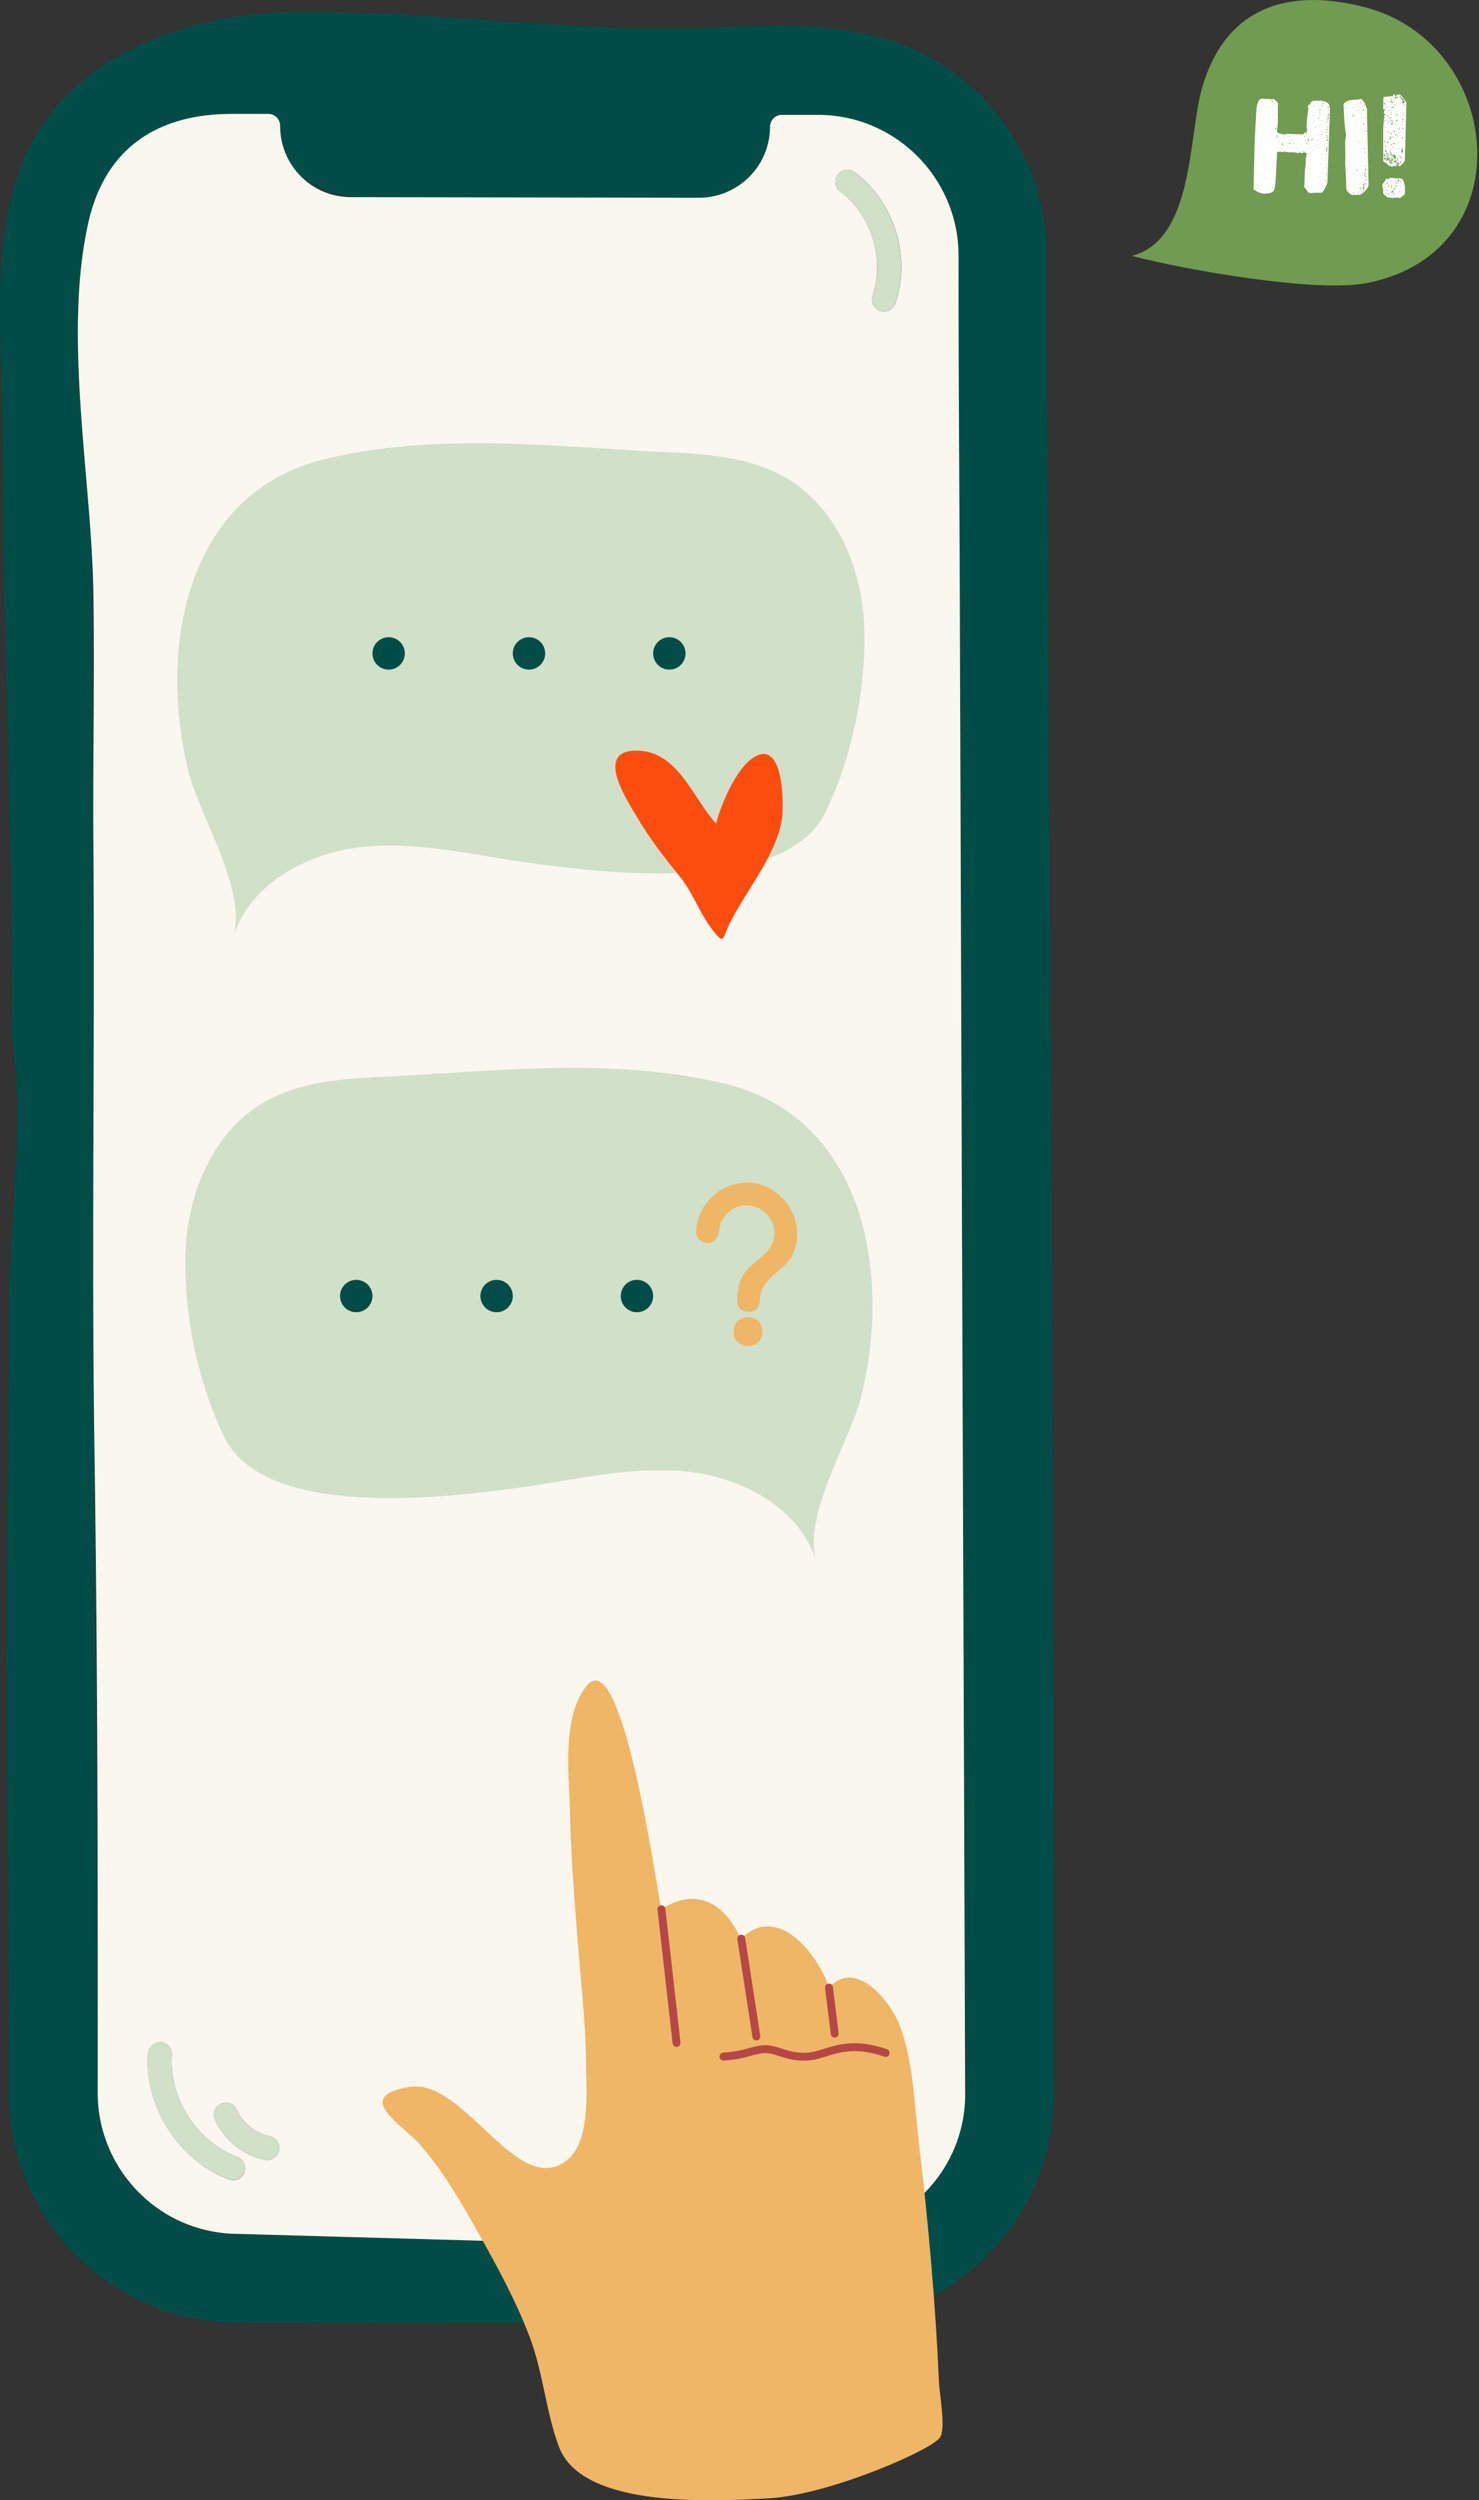 <svg width="274" height="463" viewBox="0 0 274 463" fill="none" xmlns="http://www.w3.org/2000/svg">
  <rect x="0" y="0" width="274" height="463" fill="#333333" stroke="none"/>
  <g clip-path="url(#a)">
    <path d="M165.868 56.186c-.401 1.179-1.668 1.801-2.825 1.379a1.716 1.716 0 0 1-.355-.156 2.25 2.25 0 0 1-1.046-2.668c2.335-6.738-.244-15.055-5.981-19.28a2.239 2.239 0 0 1-.49-3.113 2.232 2.232 0 0 1 3.114-.467c7.36 5.448 10.54 15.677 7.56 24.305h.023ZM141.718 404.466a2.219 2.219 0 0 1-1.868 2.535 18.951 18.951 0 0 1-3.18.245c-8.783 0-17.567-5.337-21.303-13.321a2.236 2.236 0 0 1 1.067-2.957c1.112-.512 2.447-.045 2.958 1.067 3.38 7.227 11.919 11.786 19.791 10.585a2.203 2.203 0 0 1 2.535 1.846Z" fill="#004D47"/>
    <path d="M143.942 400.574a12.404 12.404 0 0 1-3.914.623c-2.779 0-5.581-.912-7.805-2.602a2.23 2.23 0 0 1-.445-3.113c.756-.979 2.135-1.179 3.114-.423 2.134 1.601 5.136 2.113 7.671 1.29a2.227 2.227 0 0 1 2.802 1.423 2.227 2.227 0 0 1-1.423 2.802Z" fill="#004D47"/>
    <path d="M165.868 56.186c-.401 1.179-1.668 1.801-2.825 1.379a1.716 1.716 0 0 1-.355-.156 2.25 2.25 0 0 1-1.046-2.668c2.335-6.738-.244-15.055-5.981-19.28a2.239 2.239 0 0 1-.49-3.113 2.232 2.232 0 0 1 3.114-.467c7.36 5.448 10.54 15.677 7.56 24.305h.023ZM45.253 402.242a2.24 2.24 0 0 1-2.869 1.312c-1-.356-1.957-.823-2.89-1.335-7.673-4.269-12.743-13.208-12.12-21.992.089-1.223 1.134-2.135 2.38-2.068a2.235 2.235 0 0 1 2.067 2.379c-.556 7.961 4.67 16.1 12.142 18.88a2.215 2.215 0 0 1 1.312 2.846l-.022-.022Z" fill="#D0E0C9"/>
    <path d="M49.1 399.929a11.985 11.985 0 0 1-3.713-1.356c-2.424-1.357-4.425-3.514-5.56-6.071-.488-1.112 0-2.446 1.135-2.935 1.134-.489 2.446 0 2.935 1.156 1.09 2.446 3.47 4.336 6.07 4.87a2.232 2.232 0 0 1 1.758 2.602 2.232 2.232 0 0 1-2.602 1.757l-.022-.023Z" fill="#D0E0C9"/>
    <path d="M195.243 387.854v-1.289c.111-91.662-.667-183.235-1.023-274.897-.089-21.437-.312-42.873-.245-64.288.045-15.588-8.961-30.265-22.815-37.358-14.21-7.25-30.265-4.937-45.587-4.781-23.927.244-47.654-3.38-71.537-2.98-16.433.267-34.846 5.804-45.052 19.324C-2.758 37.13.378 59.211.4 77.49c.045 38.159 2.068 76.118 1.757 114.232 2.557 15.166-.29 33.289-.423 48.7-.133 16.7-.289 33.4-.422 50.1-.267 32.333.378 64.71.333 97.066 0 11.318 4.403 21.992 12.43 30.02 2.847 2.891 6.05 5.27 9.496 7.182a42.005 42.005 0 0 0 20.525 5.315c18.946.045 37.892.067 56.839.089 16.677 0 35.246 2.313 51.768.045 23.416.044 42.517-18.991 42.54-42.429v.044Zm-24.106 18.391c-8.917 8.983-22.926 8.672-34.667 8.094-12.609-.623-25.195-.534-37.826-.556-18.19-.022-36.358 0-54.548-.067-4.558 0-8.85-1.2-12.586-3.269-8.006-4.447-13.431-13.031-13.431-22.837-.334-92.151-.579-184.325-.979-276.476-.067-13.787-.133-27.596-.178-41.383 0-4.959-2.58-18.146-.089-22.638 0-14.365 11.72-26.017 26.085-25.995h6.715c.578 0 1.134.223 1.58.645.444.422.644 1 .644 1.579 0 17.256 23.727 13.187 35.09 13.231 14.165.067 28.331.044 42.496.044 3.513 0 6.827-1.378 9.317-3.847 2.491-2.49 3.825-5.781 3.869-9.295 0-1.223.979-2.224 2.224-2.224h6.693c14.343.023 26.018 11.742 26.018 26.107.089 22.504.156 45.008.245 67.512.178 46.298.333 92.596.511 138.894.134 38.381.289 76.763.423 115.144.044 12.498 2.134 27.441-7.494 37.248a11.67 11.67 0 0 0-.112.111v-.022Z" fill="#004D47"/>
    <path d="m178.809 387.832-.2-55.437c-.2-53.147-.4-106.316-.578-159.463-.067-21.037-.156-42.073-.222-63.11-.067-21.036-.245-41.65-.223-62.464 0-14.365-11.674-26.084-26.017-26.084h-6.694a2.197 2.197 0 0 0-2.223 2.201c-.023 3.514-1.379 6.827-3.87 9.295a13.177 13.177 0 0 1-9.317 3.847l-64.444-.11a13.017 13.017 0 0 1-9.295-3.87 13.157 13.157 0 0 1-3.825-9.317c0-.579-.222-1.157-.644-1.58a2.2 2.2 0 0 0-1.58-.644h-6.715c-14.588 0-23.683 7.027-26.618 20.213-4.67 21.015.6 47.188.956 68.402.245 15.433-.11 30.932 0 46.387.29 37.559-.355 74.984.2 112.543.6 39.649.623 79.275.6 118.924 0 9.785 5.427 18.368 13.432 22.838a26.176 26.176 0 0 0 12.586 3.269l106.65 3.002c6.96 0 15.477-5.559 20.392-10.474a25.838 25.838 0 0 0 7.649-18.412v.044Zm-129.71 12.097a11.985 11.985 0 0 1-3.713-1.356c-2.424-1.357-4.425-3.514-5.56-6.071-.489-1.112 0-2.446 1.135-2.935 1.134-.49 2.446 0 2.935 1.156 1.09 2.446 3.47 4.336 6.07 4.87a2.232 2.232 0 0 1 1.758 2.602 2.232 2.232 0 0 1-2.602 1.757l-.022-.023Zm-19.346-21.77a2.235 2.235 0 0 1 2.068 2.379c-.556 7.961 4.67 16.1 12.142 18.88a2.215 2.215 0 0 1 1.312 2.846 2.239 2.239 0 0 1-2.869 1.312c-1-.356-1.957-.823-2.89-1.334-7.672-4.27-12.743-13.209-12.12-21.993.089-1.223 1.134-2.134 2.38-2.068l-.023-.022ZM158.307 31.881c7.36 5.448 10.54 15.677 7.56 24.305-.4 1.179-1.668 1.801-2.824 1.379a1.75 1.75 0 0 1-.356-.156 2.25 2.25 0 0 1-1.045-2.668c2.335-6.738-.244-15.055-5.982-19.28a2.24 2.24 0 0 1-.489-3.113c.712-.979 2.135-1.2 3.113-.467h.023Z" fill="#FAF7EE"/>
    <path d="M70.07 199.444c-7.316.356-14.92 1.023-21.258 4.737-9.63 5.648-14.321 17.411-14.477 28.574-.156 11.23 2.313 23.216 7.227 33.356 7.405 15.255 40.56 11.297 54.415 9.407 10.318-1.401 20.636-4.048 30.998-3.047 10.363 1.001 21.17 6.738 24.283 16.678-2.668-8.561 6.271-22.371 8.295-30.598 5.737-23.194.333-51.569-25.106-57.817-20.903-5.137-43.185-2.291-64.399-1.268l.022-.022ZM124.4 83.776c7.316.356 14.922 1.023 21.259 4.737 9.629 5.648 14.321 17.412 14.477 28.575.155 11.229-2.313 23.215-7.227 33.356-7.405 15.254-40.561 11.296-54.415 9.406-10.318-1.401-20.636-4.047-30.999-3.047-10.362 1.001-21.17 6.738-24.283 16.678 2.669-8.561-6.27-22.37-8.294-30.598-5.737-23.194-.334-51.568 25.106-57.817 20.903-5.137 43.184-2.29 64.399-1.267l-.023-.023Z" fill="#D0E0C9"/>
    <circle cx="72" cy="121" r="3" fill="#004D47"/>
    <circle cx="98" cy="121" r="3" fill="#004D47"/>
    <circle cx="124" cy="121" r="3" fill="#004D47"/>
    <circle cx="66" cy="240" r="3" fill="#004D47"/>
    <circle cx="92" cy="240" r="3" fill="#004D47"/>
    <circle cx="118" cy="240" r="3" fill="#004D47"/>
    <path d="M117.378 139.014c8.054-.424 10.859 8.631 15.282 13.519.903-3.613 4.223-11.693 8.099-12.8 4.539-1.297 4.42 9.715 4.114 11.821-.992 6.833-6.733 13.416-9.731 19.527-1.346 2.743-.86 4.242-3.527.588-2.167-2.97-3.353-6.518-5.714-9.405-2.868-3.505-5.644-7.118-7.935-11.037-1.61-2.754-7.709-11.838-.588-12.213Z" fill="#FC4D0F"/>
  </g>
  <g clip-path="url(#b)">
    <path d="M209.695 47.386c11.44-2.985 10.448-21.887 12.933-30.842C226.613 2.12 237.553-2.358 251.985 1.12c26.365 5.97 30.842 45.275 1.492 51.245-9.455 1.992-34.327-2.485-43.782-4.978Z" fill="#719B50"/>
    <path d="M233.844 18.246c.067 0 .15.015.239.037.09.022.351.037.784.037h.276c.127 0 .216.045.246.135v-.03l.022-.053h.657c.09.09.224.224.418.404.194.179.284.358.284.537 0 .052-.008.09-.03.104v3.47c-.015.09-.038.21-.053.366-.014.157-.037.313-.052.47-.015.157-.03.299-.037.433-.008.127-.015.216-.015.246 0 .09.075.164.224.224.149.06.313.112.507.157.194.044.373.074.545.104.172.023.276.037.314.037.052 0 .082-.022.082-.067 0-.044.015-.067.052-.067l2.53.075s.052 0 .104.015a1.05 1.05 0 0 0 .552-.052c.12-.045.194-.15.209-.329h.232v.21s.029 0 .037.014c.007.015.03.015.067.015.015 0 .037 0 .052-.015s.038-.015.053-.015a.267.267 0 0 0-.068-.052c-.022-.015-.037-.067-.037-.157 0-.052.03-.112.075-.179a.354.354 0 0 0 .082-.209c0-.037-.015-.052-.052-.052h-.075v-.052c0-.053.022-.075.067-.068.045.008.067-.015.067-.067a.063.063 0 0 0-.03-.052c-.015 0-.037 0-.052.015a.138.138 0 0 1-.052.015v-.023c0-.365.015-.76.037-1.186a24.86 24.86 0 0 1 .232-2.157c.044-.26.082-.41.119-.447 0-.015-.022-.03-.067-.03a.161.161 0 0 1-.12-.053.587.587 0 0 0 .053-.23v-.232c.224-.067.358-.15.403-.246.044-.097.089-.194.141-.291.053-.097.157-.172.314-.232.157-.06.462-.09.91-.09.56 0 .985.045 1.291.143.306.096.53.223.679.38.15.157.239.343.276.545.038.209.053.425.053.657l-.47 13.424c0 .053-.038.18-.12.381-.082.202-.179.41-.298.642-.12.224-.247.433-.366.612s-.239.276-.343.276h-1.306c-.09 0-.187.015-.299.037-.112.03-.209.037-.276.037-.313 0-.545-.119-.694-.35a6.26 6.26 0 0 0-.589-.769l.126-3.239c.09-.47.135-.985.142-1.537.008-.56.082-1.06.224-1.515a2.137 2.137 0 0 1-.276-.067c-.097-.03-.187-.06-.276-.09l.03-.022s0-.03.015-.037c.007-.008.015-.03.015-.067-.015 0-.03-.015-.038-.038a.211.211 0 0 0-.067-.09v.03s-.007.038-.03.053c-.015.015-.03.067-.03.157 0 .037 0 .06.015.074a.178.178 0 0 1 .015.075h-.522c-.052 0-.075-.023-.075-.067 0-.045-.03-.067-.082-.067-.089 0-.134.022-.142.067-.007.044-.037.067-.089.067-.015 0-.067 0-.142-.015-.075-.008-.164-.015-.246-.03-.09-.007-.164-.022-.239-.037-.067-.015-.104-.038-.104-.052v-.127s-.083.074-.127.119a.275.275 0 0 1-.187.067c-.089 0-.127-.015-.119-.052.007-.037 0-.06-.038-.075-.067.015-.149.038-.238.053-.09.015-.157.022-.209.022-.209 0-.441-.022-.694-.067a4.99 4.99 0 0 0-.433-.067c-.052 0-.09.015-.12.052-.029.037-.074.052-.141.052a.263.263 0 0 1-.172-.052c-.045-.037-.112-.052-.194-.052s-.216.022-.381.067c-.164.045-.246.127-.246.246 0 .052.008.09.03.104l-.284 5.381a4.094 4.094 0 0 0-.126.754 1.475 1.475 0 0 1-.187.641c-.104.18-.284.329-.537.433-.254.105-.65.157-1.187.157-.261 0-.5-.037-.716-.105a3.339 3.339 0 0 1-.56-.23 2.608 2.608 0 0 1-.38-.24c-.097-.067-.165-.104-.194-.104-.053 0-.083.007-.083.022s.008.03.03.03l.03.03a.273.273 0 0 1-.157-.261l.209-8.91.262-4.858c0-.053.007-.232.029-.553.015-.313.06-.656.12-1.015.06-.365.164-.694.313-.977.149-.291.373-.433.664-.433l.015-.007Zm-.91 16.193s-.03.008-.03.023c0 .067.03.104.075.104-.038-.037-.053-.067-.053-.105v-.022h.008Zm.022.313s-.052.06-.052.075v.075l.052-.053.053.075v-.075c0-.052-.015-.089-.053-.104v.008Zm.082-.604c-.067 0-.104.037-.104.104a.08.08 0 0 0 .022.053.183.183 0 0 0 .082-.157Zm-.082-9.216s.008.06.03.075c0 .014.008.03.03.03v-.03s0-.03-.015-.038c-.015-.007-.015-.022-.015-.037l-.03-.022v.022Zm.366 9.641s-.03.03-.03.075c0 .067.008.104.03.104v-.186.007Zm.104-7.365s-.029.045-.029.075c0 .052.029.09.074.104v-.03s-.015-.09-.052-.156l.007.007Zm.18 6.948s-.023.03-.023.037c0 .007-.007.022-.03.037l-.03.03s.068.052.105.052h.052l-.082-.156h.008Zm0 .806a.388.388 0 0 0-.053.186v.052s.053-.09.053-.156V34.96Zm.134-2.426s-.037-.03-.052-.03c-.038 0-.068.045-.105.135h.052s.053-.038.105-.105Zm-.03-12.873s0-.037.015-.052a.147.147 0 0 0 .015-.052c0-.037-.008-.06-.03-.075v.187-.008Zm.104 8.672s-.052 0-.052.015c0 .007-.007.015-.022.015l-.03.03h.03s.06-.008.074-.03c.015 0 .03-.008.03-.023h-.03v-.007Zm-.104 1.776s.052-.015.052-.052v-.053l-.052.105Zm.052-.836s0 .03-.015.03c-.007 0-.015.007-.015.022 0 .067.023.112.075.135v-.03s-.015-.09-.052-.157h.007Zm.187 3.291s.03.008.03.022c0 .015.015.03.052.03l.03-.03s-.045-.022-.082-.022h-.03Zm.313.5h.03c.067 0 .105-.045.105-.134l-.135.134Zm.105-10.709s.007.06.03.075c0 .015.007.03.022.03v-.052s0-.023-.015-.023c-.007 0-.015-.007-.015-.03-.015 0-.03-.007-.03-.03v.03h.008Zm.03 10.478c0 .067.022.104.074.104.015 0 .045-.015.082-.052-.052 0-.089-.008-.104-.03a.078.078 0 0 1-.052-.022Zm.156-2.717c-.052.053-.082.09-.082.105v.052c.052-.052.082-.09.082-.104v-.053Zm.344.388s-.03.03-.03.038c0 .007-.008.022-.03.037l-.03.03h.03s.052-.015.052-.052v-.053h.008Zm.074.762s.015.052.052.052c.053 0 .097-.015.127-.052h-.186.007Zm.239-10.105s-.06.023-.067.068c-.008.044-.015.082-.015.119.052-.037.082-.097.082-.18v-.007Zm.022 13.5s-.022.015-.022.052c0 .052.007.097.022.127v-.186.007Zm.157-15.253s-.03 0-.037.015a.06.06 0 0 1-.038.015l-.029.022h.029s.06-.008.082-.022c.015 0 .023-.008.023-.03h-.03Zm.105-.836c-.068.052-.105.104-.105.157v.03c.09-.038.127-.075.127-.127l-.03-.053.008-.007Zm.186.052v.075s-.037.022-.104.022c.037.067.089.105.156.105a.129.129 0 0 0 .105 0c0-.067-.052-.142-.157-.21v.008Zm.075 1.724c-.053.037-.075.06-.075.075v.052h.03s.052-.045.052-.127h-.007Zm0 .858c-.053.038-.075.06-.075.075v.052l.075-.075v-.052Zm0 13.448c-.053 0-.075.044-.075.134.052 0 .075-.045.075-.134Zm-.03-15.284c0 .068.045.105.134.105a.064.064 0 0 0 .052-.03c0-.037-.022-.045-.067-.037a.123.123 0 0 1-.119-.038Zm.418-.23s-.06 0-.082.014a.141.141 0 0 1-.053.015c-.015.015-.037.03-.052.03h.052c.053 0 .09-.008.105-.03.015 0 .03-.008.03-.03Zm-.03 2.924s-.052.045-.052.075c0 .015 0 .037.015.052a.197.197 0 0 1 .014.075c.038 0 .053-.037.053-.105 0-.015 0-.037-.015-.052a.13.13 0 0 1-.015-.052v.007Zm.261-3.052-.104.105s-.015.037 0 .052c.037-.015.052-.037.052-.052s.007-.038.03-.052a.08.08 0 0 1 .022-.053Zm.105 4.62s-.083.014-.127.052a.183.183 0 0 0-.082.156c0 .09.037.127.104.127.015 0 .052-.112.105-.343v.008Zm.052 1.91h.03c.052 0 .089-.008.104-.03.015 0 .03-.007.03-.03-.037-.037-.052-.067-.052-.09 0-.022-.015-.044-.053-.066l.105-.105a.8.8 0 0 1-.09-.187c-.007-.037-.029-.067-.067-.104v.604l-.007.008Zm.395.783s.053-.007.053-.022.014-.045.052-.075c-.015-.037-.045-.067-.075-.104-.015-.015-.03-.037-.03-.052v.26-.007Zm.284 1.567s-.037.03-.052.03h-.053s.008.023.03.023c.052 0 .075-.015.075-.052Zm.291-.417s-.067.037-.105.104h.03c.053 0 .09-.007.105-.03.015 0 .03-.007.03-.022l-.053-.052h-.007Zm.157-.732a.332.332 0 0 0-.053-.186c-.037-.053-.059-.097-.082-.127-.015.09-.022.172-.022.246v.194c.104 0 .157-.045.157-.134v.007Zm.283-1.462s-.037.067-.052.104c-.015.037-.03.067-.03.105v.03s.06-.045.067-.075c.008-.037.015-.067.015-.105v-.059Zm.575 0c-.067 0-.105.037-.105.104 0 .037.008.052.03.052a.094.094 0 0 0 .03-.067c0-.03.015-.06.052-.09h-.007Zm.104 1.85s-.03 0-.03.015c0 .008-.007.015-.029.015-.015.015-.038.03-.053.03 0 .037.015.052.053.052.052 0 .082-.03.082-.074 0-.015-.008-.03-.03-.03l.007-.008Zm.127-2.037s-.052.075-.052.134c0 .038.015.068.052.105V25.096Zm.314 1.231s-.068.038-.105.105a.71.71 0 0 1-.104.157.066.066 0 0 1-.053-.03c.038 0 .053-.023.053-.075v-.052c-.053.037-.075.067-.075.104 0 .053.015.097.052.127.105 0 .172-.044.194-.142a.734.734 0 0 0 .038-.194Zm.029-1.044c-.052 0-.082.03-.082.074 0 .015 0 .03.015.03s.015.008.015.023c0-.038.015-.068.052-.105l.03-.03h-.03v.008Zm.03-.105s.038.052.105.052c.037 0 .067-.015.104-.052h-.209Zm.023.627s.007.06.029.075a.083.083 0 0 0 .053.022c0-.037-.015-.067-.053-.104l-.029-.03v.037Zm.395 1.38-.104.105s-.015.037 0 .052c.037-.015.052-.037.052-.052s.007-.037.03-.052c0-.015.007-.037.03-.052h-.008Zm-.03-1.149s-.037.008-.052.023c0 .037.037.09.105.156v-.052c0-.052-.015-.097-.053-.127Zm.053 1.956s.007.06.029.074c0 .015.008.023.03.023 0-.015 0-.038-.015-.053a.147.147 0 0 1-.015-.052c-.015-.015-.029-.037-.029-.052v.06Zm.126-1.493c0 .067.038.105.105.105h.03s-.045-.075-.127-.135v.03h-.008Zm.396-1.075c-.052 0-.082.038-.082.105 0-.015.015-.045.052-.075l.03-.03Zm.03 1.754a.282.282 0 0 0-.082.21c0 .014 0 .029.015.029s.015.007.015.022a.436.436 0 0 0 .052-.209v-.052Zm1.044-1.597s-.044-.052-.126-.052h-.082l.208.052Zm-.074.366s-.03.037-.03.052c0 .037.03.075.075.127v-.022s-.015-.09-.053-.157h.008Zm.074 2.037c-.067 0-.104.045-.104.127 0 .015.007.037.03.052.037 0 .045-.015.037-.052-.007-.037 0-.075.037-.127Zm.344-1.65s-.03-.007-.03-.029v.075s.03-.038.03-.053v.008Zm.239-.992c0-.052-.038-.09-.105-.104.015.09.037.15.052.194.015.045.038.082.053.12v-.21Zm-.053.68s-.037.007-.052.022c0 .015.008.03.03.03h.03v-.053h-.008Zm.157-.963c-.052 0-.082.045-.082.127.037-.015.052-.03.052-.038 0-.007.008-.022.03-.037 0-.015.007-.037.03-.052h-.03Zm.03.962c-.067 0-.105.045-.105.127 0 .015 0 .03.015.03s.015.008.015.03c.015-.037.038-.067.052-.09.015-.03.03-.06.03-.09l-.007-.006Zm.03-.783s.052-.015.052-.052v-.053l-.052.105Zm.074 1.127a.3.3 0 0 1-.052.179h.231v-.157l-.074.075-.105-.105v.008Zm.262.418a.181.181 0 0 0-.135.052c-.015.015-.037.03-.052.03.067 0 .112-.008.127-.03l.052-.052h.008Zm-.053 1.201c-.067 0-.104.037-.104.105v.052s.052-.037.052-.052.008-.038.03-.053c0-.015.007-.037.03-.052h-.008Zm.127-2.269s-.045-.03-.074-.03c-.03 0-.053.023-.053.068a.16.16 0 0 1-.052.12h.03c.104 0 .157-.053.157-.158h-.008Zm.105 1.015c-.068 0-.105.038-.105.105l.03.03.075-.082v-.053Zm-.075-.626h.157v-.262h-.082s-.045-.007-.075-.03v.292Zm.127-1.15c-.052 0-.075.03-.075.075l.023.03.052-.105Zm-.075.657s.015.052.052.052c.038 0 .068.015.105.052v-.03c0-.052-.052-.074-.157-.074Zm.075 8.828c-.052.037-.075.06-.075.075v.052l.075-.075v-.052Zm-.052-6.76s.007.059.029.074c0 .015.008.037.03.052 0-.037 0-.06-.015-.067-.015-.008-.015-.023-.015-.037-.014-.015-.029-.038-.029-.053v.03Zm.261 6.969c-.067.037-.105.06-.105.075a.036.036 0 0 0 0 .052c.038-.015.053-.03.053-.037 0-.008.007-.023.029-.038 0-.015.008-.037.03-.052h-.007Zm0-7.313c-.067 0-.105.045-.105.127 0 .015 0 .03.015.03s.015.007.015.03a.335.335 0 0 0 .082-.187h-.007Zm.052 3.76s-.052.023-.052.076c0 .037.015.067.052.104v-.18Zm.127-2.38s-.067.023-.105.068c-.037.044-.052.082-.052.119.038 0 .06-.022.075-.067a.316.316 0 0 1 .082-.12Zm.127-2.746c-.067 0-.105.03-.105.075 0 .015.008.037.023.052l.082-.075v-.052Zm0-.418c-.052.038-.082.068-.082.105v.052c.052-.052.082-.09.082-.104v-.053Zm.03 1.568s-.03.014-.03.052c0 .067.007.12.03.156v-.209Zm.029 7.365s-.007.067-.029.09c-.015.03-.03.06-.03.089h.03s.059-.007.074-.03c.015-.015.03-.037.03-.052-.037-.037-.052-.06-.052-.075l-.023-.03v.008Zm.157-8.798s-.06-.053-.082-.053c-.052 0-.075.075-.075.232l.053.104V26c.015-.067.03-.127.037-.171a.344.344 0 0 1 .067-.142Zm.052-4.366s-.067-.022-.104-.022c-.037 0-.052.015-.052.052v.03c.052 0 .089-.008.104-.03a.063.063 0 0 0 .052-.03Zm-.074 6.373c-.052 0-.082.03-.082.075v.052s.052-.03.052-.037c0-.008.007-.023.03-.038 0-.015.007-.037.03-.052h-.03Zm.313-5.149a.382.382 0 0 0-.127-.052c-.037 0-.052.015-.052.037a.09.09 0 0 1-.03.067.434.434 0 0 0 .209-.052Zm0-3.03c-.052.053-.082.09-.082.105 0 .037.03.06.082.074v-.186.007Zm0 6.299c-.052 0-.082.015-.082.052s.03.074.082.127v-.03s0-.03.015-.038a.055.055 0 0 0 .015-.037c0-.037-.007-.06-.03-.075Zm-.03-4.62c0 .067 0 .127.015.172.008.045.023.097.038.172v-.135a.342.342 0 0 0-.053-.209Zm.127 14.29c-.052-.089-.097-.126-.127-.126.038.105.068.157.105.157l.03-.03h-.008Zm.03-14.678s-.06 0-.067.015a.057.057 0 0 1-.037.015l-.03.03h.03c.052 0 .089-.007.104-.03.015 0 .03-.007.03-.022h-.03v-.008Zm0 6.32c-.052 0-.075.03-.075.076 0 .014.008.037.023.052 0-.015 0-.03.015-.038a.06.06 0 0 0 .015-.037c0-.015.007-.037.03-.052h-.008Zm-.052-5.245s0-.03.015-.037a.06.06 0 0 0 .015-.038c0-.037-.008-.06-.03-.074v.156-.007Zm.134 1.59s-.052.089-.052.156c0 .052.015.097.052.134a.18.18 0 0 1 .075-.156c-.052 0-.075-.045-.075-.135Zm.187 1.41s-.06-.052-.082-.052c-.038 0-.09.037-.157.104h.052a.422.422 0 0 0 .187-.052Zm0 1.776c-.052 0-.082.045-.082.127 0 .015.007.037.03.052.037-.037.052-.097.052-.187v.008Zm.231-.836c-.067.104-.104.164-.104.187.037.037.059.052.074.052h.052s-.029-.045-.029-.075v-.157l.007-.007Zm-.052 1.537h.03c.052 0 .082-.022.082-.074v-.023l-.105.105-.007-.008Zm.134-5.59c0 .053.015.098.052.128l.105.104v-.231h-.157Zm.157 1.493s-.052.038-.052.105c0 .052.007.09.029.104.015 0 .03-.015.03-.052v-.157h-.007Zm-.052 1.985c.089 0 .126-.037.126-.104v-.052l-.126.156Zm.126 1.44s-.067.016-.104.053l-.03.03h.03c.052 0 .09-.008.104-.03.015-.015.03-.037.03-.052h-.03Zm-.104-.835s.007.06.03.074a.08.08 0 0 0 .022.053v-.023s0-.037-.015-.052a.147.147 0 0 1-.015-.052l-.029-.03v.03h.007Zm.284-5.694a1.965 1.965 0 0 0-.262.313c0-.015.023-.03.075-.03h.105s.059-.007.074-.022v-.261h.008Zm-.239 12.507s-.023.052-.023.105c0 .067.008.111.023.134.015-.015.03-.052.03-.105 0-.067-.008-.112-.03-.134Zm.03-12.955h.029c.053 0 .083-.037.083-.104l-.105.104h-.007Zm.104.963c-.067.067-.104.12-.104.157.089 0 .149.015.186.052v-.03s-.015-.067-.037-.09a.14.14 0 0 1-.037-.09h-.008Zm.03.627s.022-.06.022-.135c0-.037 0-.067-.015-.09-.007-.021-.014-.044-.014-.066a.415.415 0 0 0-.03.156c0 .068.007.112.03.135h.007Zm-.03 10.626s.03.008.03.03c0 .023.007.03.022.03a.066.066 0 0 0 .053-.03.115.115 0 0 0-.075-.03h-.03Zm.052-9.037c.015.052.06.075.135.075.037 0 .059-.008.074-.023a.162.162 0 0 0-.127-.052h-.082Zm.135-.627c-.053 0-.082.03-.082.075l.029.03.03-.052s.008-.038.03-.053h-.007Zm-.082 4.023h.029s.053-.03.053-.075l-.082.075Zm.082 4.044a.376.376 0 0 0-.053.127l.053.052v-.186.007Zm.156-5.59c-.089.053-.134.12-.134.21v.03c.09-.053.134-.12.134-.21v-.03Zm-.082 1.307s-.052.045-.052.075l.134-.127s-.044.037-.082.052Zm0 1.045s-.052.022-.052.074v.023l.105-.105h-.053v.008Zm.03-7.97s-.052.06-.052.074a.18.18 0 0 0 .052.135c0-.015 0-.038.015-.053a.178.178 0 0 0 .015-.074c0-.03-.007-.06-.03-.075v-.007Zm.03.5a.249.249 0 0 0 .075-.187c-.015 0-.038 0-.053-.015a.198.198 0 0 0-.082-.015c0 .038.008.067.03.09a.23.23 0 0 1 .03.12v.007Zm.075 15.462c-.068 0-.105.037-.105.104v.053c.067-.068.105-.12.105-.157Zm.029-15.44-.052.052h-.052s.045.03.075.03c.015 0 .029-.015.029-.052v-.03Zm.03 8.754c-.052 0-.082.052-.082.156.052-.052.082-.09.082-.104v-.052Zm-.052-4.053c.052.09.119.135.209.135 0-.038-.03-.067-.082-.09a.258.258 0 0 0-.127-.037v-.008Zm.209-2.164a.776.776 0 0 1-.187.157h.053c.089 0 .127-.052.127-.157h.007Zm-.03.5s-.045-.03-.074-.03c-.053 0-.083.03-.083.075l.105-.052h.052v.007Zm.082-2.903s-.044-.022-.082-.022c-.015 0-.037 0-.052.015a.138.138 0 0 1-.052.015h.186v-.008Zm-.104 1.284c0 .052.007.09.03.104 0 .015.007.03.03.03 0-.015 0-.037-.015-.052a.13.13 0 0 1-.015-.052c-.015-.015-.03-.037-.03-.052v.03-.008Zm.082-1.955s-.03.052-.03.104c0 .067.015.105.052.105.038 0 .06-.008.075-.03l.052-.052-.157-.127h.008Zm.261 7.679c-.052 0-.075.03-.075.082 0 .015 0 .022.015.022.008 0 .015.008.015.03.053 0 .075-.037.075-.105l-.03-.03Zm.082-3s.015.067.037.09c.023.03.06.059.09.089v-.03c0-.052-.045-.104-.127-.157v.008Zm.157.388s-.037-.023-.052-.023c-.068 0-.105.023-.105.075l.105-.052h.052Zm.074 6.664s-.067.022-.104.067c-.037.045-.067.082-.104.12.141 0 .208-.06.208-.187Zm-.052-1.567s-.045.052-.082.052c-.037 0-.052.015-.052.052l.052.023c.052 0 .082-.038.082-.105v-.03.008Zm.052 4.074s-.059.03-.067.075a.356.356 0 0 1-.067.157c.015 0 .037 0 .052.014a.143.143 0 0 0 .053.015l.029.03v-.29Zm-.104-10.708c0 .09.015.164.052.23l.052-.208s-.059-.015-.067-.037c-.007-.03-.022-.045-.037-.068V22.634Zm0 1.828s.03.045.03.075v.03s.007.022.03.022a.157.157 0 0 0 .089-.023c.03-.015.06-.037.09-.052 0-.015-.015-.045-.052-.075a.082.082 0 0 0-.053-.022l-.127.052-.007-.007Zm.104 7.604c-.067.067-.104.172-.104.313v.075s.052-.06.052-.075c0-.014.015-.044.052-.074V32.066Zm0-6.56c-.052 0-.074.045-.074.135l.074-.075v-.059Zm.053 5.642s-.038-.03-.053-.03c-.052 0-.074.053-.074.157h.03s.052-.045.104-.127h-.007Zm-.03.21c-.015.051-.037.111-.052.17a.722.722 0 0 0-.023.172v.053a.693.693 0 0 0 .075-.314v-.082Zm0-10.135a.347.347 0 0 0-.052.157c.037-.015.052-.052.052-.105v-.052Zm-.03 1.828s0-.03-.015-.037c-.015-.007-.015-.022-.015-.037v.157s.03-.045.03-.075v-.008Zm-.03.836s.008.045.03.037c.022-.007.037 0 .052.038v.052c0 .067.015.112.053.134a.349.349 0 0 0 .119-.134.662.662 0 0 1 .089-.127.343.343 0 0 1-.156.052.422.422 0 0 1-.187-.052Zm.052 1.12s0 .037-.015.052a.146.146 0 0 0-.014.052c0 .09.037.15.104.187.052-.053.075-.12.075-.21v-.022l-.03.023-.127-.075.007-.007Zm.187.805s-.06.03-.075.09a.209.209 0 0 1-.134.142c.119 0 .187.052.187.157.015-.068.037-.127.052-.172.015-.045.045-.097.074-.172-.037-.037-.059-.052-.074-.052h-.03v.008Zm-.052 1.232a1.52 1.52 0 0 0-.12.366 1.416 1.416 0 0 0-.022.53.696.696 0 0 0 .09.246c.014-.142.029-.291.037-.456.007-.164.015-.328.015-.485v-.209.008Zm-.127-1.694a.21.21 0 0 0 .052.142c.037.044.06.09.075.141.037-.052.059-.097.082-.141.015-.045.045-.112.074-.194l-.208.156s-.06-.06-.083-.134v.03h.008Zm0 3.216c0 .067.03.112.082.127v-.075c0-.09-.03-.141-.082-.156v.104Zm.082 1.746s-.03.038-.03.053c0 .037.008.06.03.074a.08.08 0 0 0 .052.023v-.023s0-.03-.015-.037a.06.06 0 0 1-.015-.037c-.015-.015-.029-.038-.029-.053h.007Zm.052-3.447c0-.052 0-.112.015-.172.008-.06.015-.112.015-.142 0-.052 0-.09-.015-.12-.007-.029-.015-.059-.015-.089a1.39 1.39 0 0 0-.022.224v.172c0 .067.007.112.022.134v-.007Zm0-3.112s.008.06.03.075c0 .014.008.037.03.052 0-.038 0-.06-.015-.067-.015-.008-.015-.023-.015-.038-.015-.015-.03-.037-.03-.052v.03Zm.03-2.09s.06.068.067.09c.008.03.015.075.015.142a.384.384 0 0 1-.03.171c-.015.045-.037.097-.052.172.067.052.105.105.105.157a.308.308 0 0 1-.03.142c-.015.044-.03.082-.03.119a.097.097 0 0 0 .089-.052c.023-.038.06-.067.09-.105 0-.037-.015-.06-.052-.074-.038-.015-.053-.053-.053-.105 0-.09.015-.172.053-.246a.495.495 0 0 0 .052-.224.774.774 0 0 0-.052-.261l-.187.074h.015Zm.105 1.538a1.078 1.078 0 0 0-.083.365c0 .038 0 .068.015.09.008.022.015.06.015.09.038-.105.053-.254.053-.448v-.105.008Zm-.03-.105s0-.03-.015-.037c-.008-.008-.015-.03-.015-.067v.156s.03-.037.03-.052Zm.03 1.202s-.03.067-.03.104c0 .015-.008.022-.03.022.037 0 .052-.022.052-.074v-.052h.008Zm-.03-4.388c.089.015.127.06.127.127 0-.015.014-.045.052-.075l.022-.03a.532.532 0 0 0-.209-.261v.231l.008.008Zm0 .544.104.105a.483.483 0 0 0 .052-.231l-.156.127Zm.052.627s0 .075-.015.12c-.007.044-.015.082-.015.12 0 .066.022.133.075.186l.156-.366s-.104-.052-.209-.052l.008-.008Zm.209-.388c-.052.038-.075.06-.075.075v.052l.075-.075v-.052ZM252.022 18.32c.142 0 .276.075.403.224.127.15.254.336.381.56v-.157s0 .037.014.052a.13.13 0 0 1 .015.053c0 .037-.007.052-.022.052.09.172.164.35.231.537.068.187.127.343.187.485l.313 14.209a1.92 1.92 0 0 1-.224.485 3.37 3.37 0 0 1-.417.544 2.934 2.934 0 0 1-.56.486 1.61 1.61 0 0 1-.627.26c-.015-.014-.09-.022-.209-.022h-.395c-.172 0-.411.008-.709.023-.456-.314-.739-.575-.851-.784a1.412 1.412 0 0 1-.172-.679c0-.09 0-.187.015-.284.008-.104.015-.223.015-.365l-.209-3.97s.03-.112.03-.232v-.47c0-.38 0-.858-.015-1.432-.007-.575-.015-1.187-.015-1.829 0-.052.023-.156.067-.313.045-.157.068-.366.068-.627 0-.172-.008-.35-.03-.522a11.624 11.624 0 0 0-.067-.575c-.023-.209-.06-.433-.09-.679-.03-.246-.06-.53-.082-.866l-.157-2.895c0-.261.09-.47.276-.627a1.65 1.65 0 0 1 .664-.336c.262-.067.53-.112.806-.134.276-.015.515-.023.702-.023.067 0 .186-.022.343-.067.157-.044.261-.067.314-.067l.007-.015Zm-2.664 1.515s-.037-.03-.052-.03c-.053 0-.09.038-.105.105.015.015.038.03.052.037a.232.232 0 0 1 .053.037l.052.053v-.21.008Zm-.03.366s-.052 0-.052.015-.008.015-.03.015l-.022.022h.022s.06-.007.082-.022c.015 0 .03-.008.03-.03h-.03Zm.575 14s.044.022.082.022a.298.298 0 0 0 .127-.023h-.209Zm0 1.305c0 .053.03.075.082.075l.052-.03-.134-.052v.007Zm.156-14.47s-.015-.052-.052-.052h-.03s.015.023.053.023c.014 0 .022.007.022.03h.007Zm.03 10.373s-.052.008-.052.03c0 .023-.015.045-.052.075.052 0 .097-.037.127-.105h-.03.007Zm0-1.567c-.052.038-.074.067-.074.105v.052c.052-.037.074-.075.074-.127v-.03Zm.209-7.679c-.052 0-.097.015-.127.053h.03s.06 0 .067-.015c.008-.015.03-.023.067-.038H250.298Zm0 4.418c-.052.038-.082.06-.082.075v.052c.052 0 .082-.022.082-.075v-.052Zm-.052 8.492s-.008.038-.03.053c0 .052.03.09.082.104a.347.347 0 0 0-.052-.157Zm.127-15.88s-.023.015-.023.053c0 .052.008.097.023.127v-.18Zm.239.68c-.068.037-.105.06-.105.074-.015.015-.015.045 0 .075.037-.015.052-.038.052-.052 0-.015.008-.038.03-.053 0-.015.008-.037.03-.052l-.007.008Zm-.053 6.007a.808.808 0 0 0-.052.26v.03s.052-.096.052-.186v-.104Zm-.052 9.089s.052-.052.052-.105v-.03c0 .053-.015.098-.052.127v.008Zm.157-13.686c-.052.037-.082.097-.082.186 0 .038 0 .06.015.075a.148.148 0 0 1 .015.052l.104-.104s-.052-.09-.052-.21Zm-.03 14.365c0 .09.037.157.104.209.015-.052.023-.09.015-.12-.007-.03 0-.06.038-.089h-.157Zm.209-14.552s-.06 0-.067-.015c-.008-.007-.03-.014-.067-.014l-.023.022s.015.022.038.015c.029-.008.037.015.037.067 0 .037 0 .067-.015.104-.008.038-.015.068-.015.105v.022a.492.492 0 0 1 .067-.142c.03-.044.037-.097.037-.171l.008.007Zm-.052-1.328s-.053.067-.053.104c0 .053.015.075.053.075v-.179Zm.104 15.955c-.052 0-.074.052-.074.156 0 .015.007.038.029.053 0-.038.008-.068.023-.105.015-.037.03-.067.03-.104h-.008Zm-.052-16.298c0 .067.045.104.127.104l-.127-.104Zm.075 1.85a.245.245 0 0 0-.075.187c0 .037 0 .06.015.067a.06.06 0 0 1 .015.037c.037-.037.052-.097.052-.179v-.104l-.007-.008Zm.052-1.59s-.052.06-.052.076c-.015.015-.03.037-.03.052.052 0 .082-.03.082-.075v-.052Zm.03 14.336s.067-.015.104-.052c.037-.037.052-.067.052-.105v-.03l-.156.187Zm0 .545h.022c.052 0 .082-.037.082-.105v-.022l-.104.127Zm.126-9.53c-.067.038-.104.06-.104.075a.036.036 0 0 0 0 .052c.037-.015.052-.03.052-.037 0-.007.008-.022.03-.037 0-.015.008-.038.03-.052h-.008Zm0-1.694c0 .068.015.105.053.105a.036.036 0 0 0 .052 0l-.105-.104Zm.105-4.126s-.03.03-.03.074c0 .068.015.105.052.105v-.105c0-.052-.007-.074-.029-.074h.007Zm.082 3.634c-.067 0-.104.022-.104.075 0 .014 0 .03.015.03.014 0 .014.007.014.022l.083-.075v-.052h-.008Zm0-2.485c-.052 0-.082.052-.082.157.052 0 .082-.052.082-.157Zm-.082 1.41s0-.03.015-.03.015-.007.015-.022c0-.037-.008-.06-.03-.075v.127Zm0 5.433h.03s.03-.015.03-.052v-.052l-.053.104h-.007Zm0 4.313s.052.045.104.127v-.261l-.104.134Zm.239-6.216c-.052 0-.082.023-.082.075l.03.022.052-.104v.007Zm0 6.239c-.052 0-.082.03-.082.074l.03.03c.052 0 .082-.015.082-.052v-.052h-.03Zm-.082 3.895c0 .067.044.105.127.105l-.127-.105Zm.261-16.484s-.09.052-.157.052l.231.074s-.014-.044-.052-.074a.08.08 0 0 1-.022-.052Zm-.134 3.634s-.023.052-.023.104l.023.052v-.156Zm.052 9.037c-.052 0-.075.045-.075.134.052 0 .075-.045.075-.134Zm-.052 3.918s-.023.015-.023.052c0 .067.008.112.023.127v-.187.008Zm.029-14.94c0 .052.045.074.127.074l-.127-.074Zm.105-.575a.35.35 0 0 0-.052.134v.023s.052-.052.052-.105v-.052Zm.052 15.171s-.03.03-.03.038c0 .007-.007.022-.022.037l-.03.03h.03s.052-.015.052-.053V35.2Zm-.052-16.037s.007.06.022.075c0 .015.008.03.03.03v-.03s0-.03-.015-.037a.06.06 0 0 1-.015-.038l-.022-.03v.03Zm.052 1.202s-.052.067-.052.105v.052s.052-.038.052-.105v-.052Zm-.052 15.567a.274.274 0 0 0 .104-.232h-.082s-.022-.007-.022-.022v.261-.007Zm.157-16.298s-.045.015-.083.052a.078.078 0 0 1-.052.022c.015 0 .03 0 .03.015 0 .008.008.015.03.015.052 0 .082-.037.082-.104h-.007Zm.029 6.56c-.052 0-.082.037-.082.104 0 .015.008.037.03.052l.075-.157h-.023Zm.053 8.096s-.06.052-.075.052h-.052s.037.03.052.03c.052 0 .075-.015.075-.052v-.03Zm-.053-13.895a.347.347 0 0 0-.052.157v.052s.052-.06.052-.127v-.082Zm.053 14.97s-.053.067-.053.104c0 .015.015.045.053.075v-.18Zm.082-.627c-.067.067-.105.134-.105.186.142 0 .224.008.261.03v-.157s-.059-.022-.082-.015c-.022.008-.044 0-.074-.037v-.007Zm-.03-15.567s0-.037-.015-.052a.148.148 0 0 1-.015-.052v.134s.03-.008.03-.03Zm-.03 1.15s.052-.016.052-.053v-.052l-.052.104Zm0 13.738v.022c0 .067.008.112.03.134v-.157h-.03Zm.052-13.194s-.03.037-.03.052v.105s0 .03.015.037a.055.055 0 0 1 .015.037c.038-.037.053-.067.053-.104a.178.178 0 0 0-.053-.134v.007Zm.053 14.082c-.053.052-.075.097-.075.126 0-.014.03 0 .075.053v-.18Zm-.053-8.754c0 .052.008.09.03.105 0 .015.008.022.023.022v-.022s0-.038-.015-.053a.13.13 0 0 1-.015-.052l-.03-.03v.03h.007Zm.053 7.545a.34.34 0 0 0-.053.134v.022s.053-.037.053-.104v-.052Zm.104 1.44c-.052 0-.082.045-.082.127h.03s.052-.045.052-.127Zm.052-16.246s-.037.06-.067.075c-.03.015-.037.052-.037.104 0 .067.007.105.03.105 0 .015.007.015.029 0 .038-.015.053-.067.053-.157v-.127h-.008Zm.552 15.485s-.059.03-.067.074a.49.49 0 0 1-.037.127l-.052-.104-.105.127h.053s.007.067.029.104c0 .037 0 .067.015.09a.204.204 0 0 1 .015.067v.052l-.104-.052a.746.746 0 0 1 .089.171c.03.06.038.127.038.194 0 .105-.075.202-.224.299-.15.097-.247.194-.299.298.172-.119.321-.23.433-.343.112-.104.172-.201.172-.283 0-.105-.008-.165-.023-.187.053-.052.075-.09.075-.104v-.023c0-.104-.03-.186-.075-.231h.053s.029-.03.037-.082c.007-.052.015-.097.015-.127s-.008-.06-.03-.075l-.008.008Zm-.522-10.373c-.052 0-.075.03-.075.075l.053.03s0-.038.052-.105h-.03Zm.03 11.253s0-.03.015-.03.015-.007.015-.022-.015-.045-.052-.075v.157l.029-.03h-.007Zm.082-7.887c-.052 0-.082.022-.082.074l.03.03.052-.104Zm0-1.254s-.052.06-.052.075c0 .014.015.044.052.074v-.157.008Zm-.052 8.179s0-.038.015-.053a.147.147 0 0 0 .015-.052c0-.052-.008-.09-.03-.104v.209Zm.03.388c0 .09.029.149.074.186 0-.09-.03-.149-.074-.186Zm.104-12.254s-.03.015-.03.053c0 .052.008.097.03.127v-.187.007Zm.127.388s-.045.03-.075.03h-.03s.03.067.083.09c.052.03.074.06.074.09l.105-.105.052.104v-.03c0-.052-.015-.089-.037-.104a.265.265 0 0 1-.068-.082h-.104v.007Zm-.052 4.21c0 .052.015.111.052.186V27.2c0-.068-.015-.112-.052-.127v-.008Zm.231-6.918c-.089.067-.134.126-.142.171a.848.848 0 0 1-.067.194h.261s-.022-.067-.067-.104c-.045-.038-.074-.06-.089-.075l.067-.067c.03-.022.037-.067.037-.12Zm-.157 13.895s.03.037.03.052-.03.052-.074.104c.067.053.112.105.126.157.015-.015.038-.03.053-.03s.044.015.082.052v-.26s-.06-.016-.082-.038c-.023-.023-.053-.037-.105-.037h-.03Zm0-14.657s.038.06.068.075c.029.015.067.045.119.075 0-.038.015-.067.052-.105.015-.015.03-.037.03-.052h-.261l-.008.007Zm.082 2.194a.347.347 0 0 0-.052.157c0 .067.015.142.052.209l.053-.104h-.053s-.029-.038-.029-.105c0-.037 0-.06.015-.067a.06.06 0 0 0 .014-.037v-.053Zm0-1.932s-.029.007-.029.03c0 .089.037.141.104.156 0-.037-.03-.097-.075-.186Zm-.029 13.895c.052 0 .074-.045.074-.135v-.022s-.037.06-.052.075a.113.113 0 0 0-.03.074l.008.008Zm.104-13.582c0-.052-.015-.09-.052-.104 0 .037.015.09.052.156v-.052Zm.082 7.448s-.06 0-.067.014c-.007.015-.022.015-.037.015l-.023.03c0 .09.045.157.127.21v-.27Zm-.052 6.298s-.052.045-.052.127c0 .067.015.12.052.156v-.283Zm.104-1.724c-.037.09-.067.134-.089.142-.03.007-.037.03-.037.067l.052.104s.015-.052.052-.052h.022v-.261Zm.03.313a.518.518 0 0 0-.156.262c.067-.038.111-.075.119-.12.007-.045.022-.09.037-.142Zm-.03-4.283s-.052.015-.052.052c0 .015.008.038.03.053l.052-.105h-.03Zm-.022.157s-.03.06-.03.127v.156s.052-.037.052-.104c0-.038 0-.067-.015-.09a.34.34 0 0 1-.014-.09h.007Zm.052 1.619c-.052.037-.074.06-.074.075v.052l.074-.075v-.052Zm-.03 1.903s-.052.067-.052.104c0 .053.015.112.052.187v-.291Zm-.022-9.768s.03 0 .037.015c.008.014.023.014.038.014h.029l-.104-.186v.157Zm.209 7.387s-.045-.022-.075-.022c-.067 0-.112.022-.127.075h.023s.082-.015.186-.053h-.007Zm-.157-6.425s0-.067-.015-.104c-.007-.038-.015-.067-.015-.105v.418s0-.067.015-.104c.008-.038.015-.067.015-.105Zm-.03 1.336s0 .067.015.09a.204.204 0 0 1 .015.067v-.314s-.03.09-.03.157Zm.135-2.843c-.067 0-.105.022-.105.075l.03.022s.015-.045.052-.075l.03-.022h-.007Zm-.105 10.656a.378.378 0 0 0 .105.157c.052.052.067.097.052.134v-.052s0-.03.015-.037c.015-.008.015-.03.015-.067 0-.068-.008-.097-.03-.09-.022.008-.067 0-.157-.037v-.008Zm.127.418s-.06 0-.067.015a.057.057 0 0 1-.037.015l-.03.022c.037.053.082.112.127.187.052.067.082.15.082.231v.135s.015-.053.037-.053.037-.022.037-.074a.574.574 0 0 0-.052-.232c-.037-.09-.067-.164-.104-.231l.007-.015Zm-.075 1.358s-.029.038-.029.053c-.015.014-.03.067-.03.156 0 .038.007.053.03.053l.052-.023.052.231s.03-.097.03-.186a.417.417 0 0 0-.105-.291v.007Zm.127-2.716a.658.658 0 0 1-.089.18.354.354 0 0 0-.067.186c0 .09.015.141.037.171.022.03.045.075.067.142.015-.09.03-.172.037-.246.008-.075.015-.164.015-.247v-.186Zm-.074-4.88s-.053.022-.053.074v.052s.03-.037.038-.052a.208.208 0 0 1 .037-.052l.03-.023h-.052Zm.022 4.358c-.052.052-.075.104-.075.156 0 .067.03.112.075.135v-.291Zm.082 2.485c-.015.119-.045.194-.089.224-.045.03-.068.134-.068.328.053-.067.075-.127.068-.187-.008-.052.044-.097.171-.127 0-.037-.015-.06-.037-.067-.022-.007-.037-.06-.037-.142v-.022l-.008-.007Zm.082-8.858c-.052 0-.089.022-.104.067a.4.4 0 0 1-.075.12c.12 0 .209-.016.261-.053a.13.13 0 0 0-.052-.067c-.015-.008-.022-.03-.022-.067h-.008Zm-.104 3.992-.038.075a.535.535 0 0 0-.014.156v.105s.052-.112.052-.232v-.104ZM258.918 36.58s-.075 0-.186.016c-.105.007-.217.015-.344.03a4.352 4.352 0 0 0-.336.03c-.104.007-.164.014-.186.014-.067 0-.149-.044-.239-.134a.412.412 0 0 1-.075.067.135.135 0 0 0-.052.067l-.104-.134h-.105s-.052.06-.052.075-.03.03-.082.03a16.947 16.947 0 0 1-.455-.381c-.112-.097-.217-.187-.314-.276-.097-.09-.141-.142-.141-.157v-.731c0-.052-.03-.157-.083-.314a1.186 1.186 0 0 1-.074-.343.72.72 0 0 1 .074-.35c.053-.098.112-.195.187-.284a6.19 6.19 0 0 1 .224-.299c.075-.104.142-.246.194-.418h.209l.157.135c.194-.194.373-.291.552-.291.142 0 .328.015.574.052.247.037.605.052 1.075.052.194 0 .351.067.47.194.12.127.217.291.284.485a2.7 2.7 0 0 1 .141.59c.03.201.038.358.038.485v1.172c-.299.208-.5.38-.612.507-.112.127-.284.194-.508.194a.256.256 0 0 1-.119-.03c-.045-.015-.082-.037-.119-.052h.007Zm-.313-18.491s.007.037.03.052l.104-.104s.037.067.052.09c.015.022.038.059.052.089.038-.015.075-.03.12-.038a.214.214 0 0 0 .119-.067v-.052c-.052 0-.074-.007-.074-.022l-.105.074a.265.265 0 0 1-.052-.156c0-.053-.015-.075-.052-.075-.09 0-.135.007-.142.022a.64.64 0 0 0-.037.135c-.053-.038-.082-.075-.09-.12a.215.215 0 0 0-.067-.12c.052-.051.172-.119.351-.208.186-.09.321-.127.403-.127.067 0 .171.067.313.194.142.134.276.291.418.47.142.18.269.366.395.545.12.187.194.328.209.433l-.283 10.447v.053a.675.675 0 0 1-.127.35c-.09.127-.187.254-.299.38-.111.12-.238.232-.365.344a.793.793 0 0 1-.329.187c0-.053.038-.097.105-.135l-.261-.104v-.157a.36.36 0 0 0 .261-.104.32.32 0 0 1-.052-.075l-.053-.104h-.126c.052-.053.074-.09.074-.105l-.03-.03c-.089 0-.149.008-.179.03-.037.015-.097.045-.186.075-.038-.038-.053-.06-.053-.067v-.09c0-.052 0-.075.015-.075s.03-.007.068-.03c-.068-.09-.097-.134-.09-.141.007-.008-.015-.038-.067-.09a.197.197 0 0 0-.082.075c-.015.037-.045.067-.082.104 0-.037-.023-.074-.075-.127-.037.038-.052.068-.052.09 0 .022-.045.082-.127.172.015.014.03.037.03.052s.015.045.052.074l.157-.156c.015.052.037.074.052.074a.064.064 0 0 0 .052-.03.754.754 0 0 0 .067.157l.068.157v-.023s0-.03.014-.03c.015 0 .015-.014.015-.051h.239c0 .067.015.119.052.156-.089.038-.156.06-.209.075-.052.015-.119.037-.208.052.052.015.082.045.089.075.008.037.03.09.067.156.038 0 .067-.022.09-.067.03-.045.082-.082.171-.12a.405.405 0 0 1-.209.21c-.089.037-.164.067-.238.104-.015-.015-.03-.037-.03-.052-.015-.015-.03-.037-.03-.052v-.03l-.104-.052-.127.104a.443.443 0 0 1-.209.075 1.37 1.37 0 0 1-.485-.067 1.314 1.314 0 0 1-.314-.18c-.097-.074-.209-.179-.343-.298a3.377 3.377 0 0 0-.612-.418v-5.12c0-.589.015-1.089.037-1.492.023-.403.06-.73.09-.992.037-.261.06-.478.075-.642.014-.164.029-.306.029-.433l-.104-.343c0-.052.022-.142.067-.261.045-.12.09-.254.142-.388l-.082-.052s-.03.037-.038.052c-.007.015-.044.045-.119.074a.284.284 0 0 1-.104-.23c0-.016 0-.135.014-.352.008-.216.015-.447.015-.694 0-.246 0-.47.015-.679.008-.209.015-.32.015-.343.015 0 .12-.015.299-.037.179-.023.38-.045.597-.068.216-.014.418-.037.597-.052.186-.015.291-.03.328-.03-.015.015-.03.038-.03.053v.022h.03s.052-.015.052-.052v-.052s-.03.007-.03.022l-.156-.261h.052s.045.015.075.052c.015-.037.044-.06.089-.075.045-.014.097-.044.172-.074.015.104.03.171.037.209.008.037.015.067.015.104 0 .067-.007.097-.03.09-.022-.008-.037 0-.052.037 0 .015.007.03.03.03.022 0 .045-.015.074-.052v.283s-.029 0-.029-.015c0-.007-.008-.015-.03-.015-.038 0-.067.038-.105.105.038.037.045.052.038.052h.067c.052 0 .119-.045.209-.127v-.074.037Zm-2.194 10.26a.301.301 0 0 0-.053.187v.187l-.052-.052s-.037-.008-.052-.023a.45.45 0 0 0 .127.157c.052.037.075.075.075.127h.186v-.187c-.052-.037-.097-.067-.127-.104-.037-.037-.082-.075-.127-.134.038 0 .053-.023.053-.075 0-.037-.008-.06-.023-.075l-.007-.007Zm.052.919s-.067-.03-.105-.03h-.104c0 .052.022.074.075.074.052 0 .097-.015.127-.052l.007.008Zm.03-10.32c-.09.051-.127.119-.127.208h.075l.052.284c.015-.105.06-.157.127-.157l.134.134v-.209a.881.881 0 0 1-.261-.022v-.239Zm.052.626c0-.052-.045-.075-.127-.075a.08.08 0 0 0-.052.023c.052.052.097.074.127.074a.08.08 0 0 0 .052-.022Zm-.187 6.343s.023.06.068.067c.044.008.082.015.119.015-.037-.052-.097-.075-.187-.075v-.007Zm0 .127c.015.09.038.142.068.171.022.03.044.068.067.12 0-.015.007-.03.03-.03 0 .015.007.03.03.03h.104a.81.81 0 0 0-.284-.291h-.015Zm.075 8.776s-.022-.038-.022-.053a.066.066 0 0 0-.03-.052l.075-.052s.037.037.052.067c.015.03.045.038.082.038h.022a.495.495 0 0 0-.209-.157c-.037.037-.052.067-.052.104 0 .067.03.105.075.105h.007Zm.105-12.59c-.053 0-.082.03-.082.075 0 .015 0 .03.014.03.015 0 .015.008.015.03.038-.037.053-.06.053-.075v-.059Zm.052 3.478s-.045.015-.082.052c-.015.015-.038.03-.052.03.052 0 .089-.007.104-.03.015-.015.03-.037.03-.052Zm0 2.612s-.008-.03-.03-.03c-.052 0-.09.03-.104.075h.029s.06-.008.082-.03c.015 0 .03-.008.03-.023l-.007.008Zm.545.5s.029.015.029.052c0 .067-.007.112-.029.12a.23.23 0 0 0-.053.037c-.052-.015-.074-.09-.074-.21-.053.016-.082.046-.09.09a.65.65 0 0 1-.067.172.36.36 0 0 1 .261.187.13.13 0 0 0-.074.067c-.015.03-.06.037-.127.037-.053 0-.082-.03-.082-.075v-.134l-.157.21-.052-.262c-.067.067-.12.104-.157.104v.232s.06.067.082.104c.015.038.037.053.052.053h.023c.052-.053.089-.075.104-.075h.052c-.052-.015-.074-.045-.074-.075l.052-.03s.03.038.037.053c.008.014.038.022.09.022s.089 0 .104-.015a.141.141 0 0 1 .053-.015h.029s-.089.09-.171.157a.704.704 0 0 0-.172.209c.052 0 .097-.023.142-.067a.226.226 0 0 1 .172-.067c.074 0 .104.014.104.052 0-.067.052-.157.157-.262a.324.324 0 0 1 .015.142c-.008.045 0 .068.037.068.015 0 .045-.038.075-.105-.038.194-.068.32-.105.388h.052c.09 0 .165-.015.232-.052l-.075-.105h.261a6.16 6.16 0 0 1-.089.157c-.03.037-.045.067-.067.104-.038-.037-.068-.052-.105-.052-.037 0-.06 0-.067.015-.008.008-.03.015-.067.015.067.067.112.12.119.157.008.037.023.067.037.104l.075-.156s.06.044.082.074c.015.037.06.052.127.052s.112-.015.127-.037c.015-.03.052-.045.104-.067l-.104-.052c-.067-.038-.112-.06-.127-.075v-.283l.105.126a.647.647 0 0 1-.03-.186c0-.037.007-.06.03-.075l.156.105.105-.21s-.067.016-.105.038c-.037.023-.059.037-.074.037v-.052s-.03-.075-.082-.127c.037-.037.067-.06.104-.067.037-.007.052-.03.052-.067 0-.015-.022-.022-.067-.022h-.119c-.067 0-.112.014-.127.052v.104c0 .105-.03.21-.075.314-.037-.038-.067-.052-.104-.052h-.105v-.135s0-.052-.015-.052-.022-.015-.037-.052c.037-.015.067-.03.104-.03.038 0 .053-.03.053-.075 0-.09 0-.134-.015-.142-.015-.007-.023-.03-.038-.067-.037.038-.074.045-.119.03s-.067 0-.067.052c0 .053.007.075.03.075l.022-.022s.03.014.03.052c0 .052-.007.082-.03.09a.13.13 0 0 0-.052.066 1.67 1.67 0 0 0-.127-.194c-.052-.06-.082-.119-.082-.171 0-.09.022-.135.067-.135.045 0 .067-.089.067-.26-.052.052-.097.081-.127.081h-.029v.008Zm-.657-7.918c.052-.052.082-.09.082-.104l-.082.074v.03Zm.082.157c-.052.037-.082.104-.082.209v.03a.378.378 0 0 1 .157-.105c0-.037-.015-.067-.053-.104l-.029-.023.007-.007Zm.03 2.716s-.037-.022-.052-.022c-.038 0-.053.015-.053.052v.03s.015-.052.053-.052h.052v-.008Zm-.052-2.007s-.03.015-.03.052c0 .067.007.12.03.157v-.21Zm.074.836c-.052 0-.089.015-.104.052h.03s.029-.015.126-.052h-.052Zm0-.291s-.052.067-.052.104v.052s.037-.022.052-.022.03 0 .038.015c.007.007.029.015.067.015h.03l-.135-.157v-.007Zm.239 1.119a1.375 1.375 0 0 1-.187.09c-.052.03-.089.06-.104.09.052-.016.104-.03.157-.038.052-.008.097-.06.127-.142h.007Zm-.239.918s-.052.067-.052.104v.105l.157-.105c-.067 0-.105-.015-.105-.052a.036.036 0 0 1 0-.052Zm-.052 2.037c0 .09.037.157.104.21l.03-.03s-.015-.068-.037-.09l-.09-.09h-.007Zm.075-1.097c.052 0 .097-.015.126-.052-.014.015-.044.022-.074.015a.174.174 0 0 0-.105.015c0 .015.015.03.053.03v-.008Zm.156.284s-.037-.053-.104-.053c-.037 0-.067.015-.105.053.038 0 .06 0 .068-.015.007-.008.029-.015.067-.015.037 0 .059.007.074.022v.008Zm-.209 1.515c.068.037.12.06.157.074.037.015.09.023.157.023-.052-.038-.09-.067-.105-.105-.015-.037-.037-.067-.052-.104l-.157.104v.008Zm.157.73s-.037.008-.067.023a.213.213 0 0 1-.09.03c0 .038.008.075.023.127.015.052.037.097.052.134h.052s.03 0 .038.015c.007.015.029.015.067.015h.03s-.03-.037-.03-.052l.082-.127-.157-.134v-.03Zm0 6.374s0-.067-.015-.09c-.007-.03-.015-.06-.015-.09h-.03l-.082.075s.06.068.067.105c.008.037.03.06.068.075v-.075h.007Zm.022-15.283s-.029 0-.037.015a.055.055 0 0 1-.037.015c-.015.015-.037.03-.052.03h.029c.053 0 .09-.008.105-.03.015 0 .03-.008.03-.023h-.03l-.008-.007Zm-.126 2.298s.022.075.067.12c.045.044.067.082.067.119.037-.037.045-.067.037-.09-.007-.022 0-.06.038-.09-.038-.036-.105-.051-.209-.051v-.008Zm.104 6.239c-.067 0-.104.037-.104.104 0 .015.007.038.029.053.053-.053.083-.09.083-.105v-.052h-.008Zm-.052 8.335s.06-.007.074-.03c.015-.014.045-.022.083-.022-.015-.015-.03-.037-.03-.052s0-.022-.015-.022-.015-.008-.015-.03l-.067.067a.119.119 0 0 0-.038.09h.008Zm.104-16.036c-.052 0-.074.06-.074.179 0 .015.007.037.03.052a.483.483 0 0 0 .052-.231h-.008Zm.082 8.537c-.104.141-.156.23-.156.283.037.015.067.023.089.015.03-.007.045 0 .067.037l.09-.156a.223.223 0 0 1 .067-.075v.157l.105-.21h-.127c-.053 0-.097-.014-.127-.051h-.008Zm-.052.365s-.052.008-.052.03c0 .023-.015.045-.052.075 0 .015.007.03.03.03.014 0 .029-.015.037-.038a.212.212 0 0 1 .067-.09h-.03v-.007Zm0 6.56s-.045-.015-.074-.052v.022c0 .052.014.075.052.075a.08.08 0 0 0 .052-.023l-.03-.03v.008Zm.105-12.642-.053-.03c-.067 0-.104.015-.104.053h.157v-.03.007Zm-.023 12.537c-.052-.052-.089-.074-.104-.074h-.03l.082.074h.052Zm.023.836s-.023-.052-.075-.052h-.03c.015.052.052.075.105.075v-.03.007Zm.052-2.09c-.067 0-.105.008-.105.023v.03l.105-.052Zm.052-11.521s-.06 0-.067.015c-.008.014-.022.014-.037.014l-.023.023h.023c.052 0 .089-.008.104-.023.015 0 .03-.007.03-.03h-.03Zm0 .388s-.037.074-.052.119-.045.097-.075.172l.127-.105v-.186Zm.052 3.447a.513.513 0 0 1-.074.142.86.86 0 0 0-.105.172c.038.037.067.052.105.052h.052s-.008-.06-.03-.075a.114.114 0 0 1-.03-.074c.038 0 .067.015.105.037a.196.196 0 0 0 .104.037.078.078 0 0 0 .052-.022.638.638 0 0 1-.119-.142.52.52 0 0 0-.067-.12l.007-.007Zm-.127 7.604s0-.03.015-.03.015-.014.015-.052v-.03c-.052.038-.074.068-.074.105 0 .015.007.022.022.022l.03-.022-.008.008Zm-.029.314v-.03l.052-.052c.015.052.045.075.082.075h.022v-.172a.35.35 0 0 0-.022-.142c-.015.067-.045.12-.082.142-.037.022-.052.074-.052.142v.037Zm.029 1.306.09-.09c.022-.022.06-.044.09-.067a1.833 1.833 0 0 0-.187-.157c0 .053.03.105.082.157-.052.052-.082.105-.082.157h.007Zm.03-15.44c.067 0 .105-.045.105-.127v-.03l-.105.157Zm.127 3.239s-.06.007-.067.03c-.007.014-.03.03-.067.03l.052.052s.067-.038.105-.105h-.03l.007-.007Zm.03 1.537s-.037.045-.067.037a.13.13 0 0 0-.09.015c0 .015.015.023.053.023.067 0 .104-.023.104-.075Zm.03-5.768s-.037-.03-.052-.03c-.038 0-.068.052-.105.156.037 0 .06-.014.075-.037a.433.433 0 0 1 .082-.09Zm.104 9.507s-.007-.03-.022-.03c-.09 0-.164.104-.239.313.037.038.06.045.075.038.015-.008.037 0 .052.014v-.052c0-.12.022-.179.067-.171.045.007.067-.03.067-.12v.008Zm-.231-7.784c.037.142.09.21.157.21l-.157-.21Zm.075 12.59s-.015-.03-.053-.03l-.029.03H257.12Zm.082-12.067s-.03 0-.038.015a.055.055 0 0 1-.037.015c-.015.014-.037.03-.052.03a.829.829 0 0 1 .089.156c.023.052.083.09.172.105a.424.424 0 0 1-.127-.314l-.007-.007Zm-.052.283c-.053 0-.075.045-.075.135a.08.08 0 0 0 .022.052.167.167 0 0 0 .053-.134v-.053Zm-.053.657s-.022.008-.022.03c0 .067.022.112.075.127v-.023s0-.03-.015-.037a.054.054 0 0 1-.015-.037c-.015-.015-.03-.038-.03-.053l.007-.007Zm.187.366a.266.266 0 0 0-.12.022.206.206 0 0 1-.089.03c.015.052.045.075.075.075.089 0 .126-.045.126-.127h.008Zm.134 1.932c0-.052-.082-.074-.239-.074-.067 0-.104.03-.104.075a.516.516 0 0 0 .343 0Zm-.343 10.239s.067-.06.104-.082a.368.368 0 0 0 .127-.105c0-.037-.037-.067-.104-.104-.015.015-.045.045-.082.075-.038.037-.053.096-.053.186v.03h.008Zm.052-16.014c0 .067.03.104.082.104.015 0 .03 0 .038-.015a.055.055 0 0 1 .037-.015l-.157-.075Zm0 1.723c.052.038.09.075.12.12.022.044.059.067.089.067l.03-.023c-.015-.052-.052-.089-.105-.119a.262.262 0 0 0-.134-.037v-.008Zm0 9.56s.008.06.03.074l.052.053s-.015-.068-.052-.105l-.03-.03v.008Zm.134 6.194-.104-.105h-.03c.052.067.097.105.134.105Zm-.104-9.172c.015.052.06.075.127.075.015 0 .03 0 .037-.015a.06.06 0 0 1 .037-.015l-.208-.052.007.007Zm.03 3.373c.052 0 .089-.007.104-.03-.015 0-.037 0-.067-.015-.03-.007-.045 0-.067.015l.03.03Zm.157 5.56v-.023s0-.03.014-.03c.015 0 .015-.007.015-.03 0-.037-.015-.052-.052-.052a.064.064 0 0 0-.052.03h-.03v.053s-.022-.045-.015-.075c.008-.037-.015-.075-.067-.127v.261h.187v-.007Zm-.105-1.85s-.03.036-.03.051c-.015.015-.03.06-.03.127.053-.015.082-.052.082-.104 0-.015 0-.03-.014-.038a.055.055 0 0 1-.015-.037h.007Zm.157-14.314s-.015.06-.052.075a.077.077 0 0 0-.053.074c.038 0 .06-.007.067-.03.008-.014.023-.03.038-.03l.03.03s-.03.038-.03.053c0 .037.015.067.052.104v-.104c0-.105-.015-.164-.052-.18v.008Zm-.105 1.045s.015.052.053.052l.029-.03v-.022h-.082Zm.03 4.44s-.03.03-.03.075v.134s.053-.03.053-.075c0-.015 0-.037-.015-.052a.178.178 0 0 1-.015-.075l.007-.007Zm.127 10.97s-.06-.052-.075-.052-.044.015-.082.052h.157Zm-.075-14.313s-.052.037-.052.104c0 .038.015.067.052.105.015-.015.03-.037.03-.052s0-.038-.015-.053a.286.286 0 0 1-.015-.104Zm.03-.21a.265.265 0 0 1-.052.158h.44a.99.99 0 0 0-.388-.157Zm.261 3.5-.119.12c-.045.045-.067.09-.067.142.037 0 .06 0 .067-.015a.055.055 0 0 1 .037-.015c.015 0 .023.03.023.075 0 .044-.03.074-.09.067a.233.233 0 0 0-.171.037c0 .09.014.127.037.127h.015c.015 0 .03-.015.037-.037.008-.03.045-.038.119-.038.038 0 .068.015.105.038a.197.197 0 0 0 .104.037h.03c-.037-.067-.067-.142-.104-.209-.038-.067-.06-.134-.082-.186.015-.015.044-.023.082-.015a.17.17 0 0 0 .104-.015.16.16 0 0 1-.127-.127v.015Zm-.186-6.581c-.052 0-.075.037-.075.104 0-.015.015-.044.052-.074l.03-.023-.007-.007Zm.052 1.828s-.067.03-.089.037c-.023.008-.038.03-.038.068.09 0 .127-.03.127-.075v-.03Zm0 7.104c-.052.053-.075.098-.067.142a.356.356 0 0 1-.037.194c.089-.067.126-.127.126-.186 0-.015 0-.038-.014-.067-.015-.03-.015-.06-.015-.09l.007.007Zm0-8.596c-.052.037-.082.067-.082.104v.052c.052-.052.082-.09.082-.104v-.052Zm-.082 9.902s.052-.022.052-.074-.015-.097-.052-.127v.209-.008Zm.657-9.977c-.142 0-.217-.022-.232-.075-.015-.052-.037-.119-.052-.208-.089.037-.127.067-.127.104.053 0 .09.008.105.022l.052.053-.104.104h-.262c.09.067.187.105.284.105.097 0 .216.015.343.052v-.157h-.007Zm-.418-.157s-.105-.052-.209-.052c.052.052.089.075.104.075a.188.188 0 0 0 .105-.03v.007Zm-.209 2.403s.067.075.104.12c.038.044.067.067.105.067 0-.038-.023-.075-.067-.12-.045-.044-.09-.067-.142-.067Zm0 .187s.015.052.052.052.052-.007.052-.03v-.022h-.104Zm.052 1.074s-.052.075-.052.127c0 .015.015.06.052.127v-.261.007Zm0 5.612a.579.579 0 0 0-.03.157c0 .104.03.186.082.231.015-.037.023-.06.015-.074-.007-.015 0-.045.015-.075 0 .052.03.075.082.075.038 0 .067-.015.105-.053a.494.494 0 0 1-.261-.26h-.008Zm.127-7.26c-.015.052-.037.089-.067.104-.03.015-.038.045-.038.074a.373.373 0 0 0 .12-.022c.045-.015.082-.037.119-.052-.067-.015-.112-.052-.127-.105h-.007Zm.127 4.021s-.06 0-.075-.014a.2.2 0 0 0-.082-.015c-.015 0-.045.015-.075.052.038 0 .068.022.09.067.03.045.075.075.142.09v-.187.008Zm-.127 3.657-.052.052h-.053c0 .12.045.187.127.194a.85.85 0 0 1 .262.068c0 .014 0 .037-.015.052a.179.179 0 0 0-.015.074.08.08 0 0 0 .022.053l.134-.075v.022l-.029.03s.029.03.074.03h.03a.932.932 0 0 0-.052.18c0 .066.015.089.052.066.037-.03.052 0 .052.068v-.053h.052s.06.082.083.142a.2.2 0 0 0 .074.12c-.089.014-.149.03-.194.03-.045 0-.067.014-.067.051.052 0 .097 0 .142.015.045.008.082.015.119.015a.719.719 0 0 0 .209-.052.556.556 0 0 0-.104-.09c-.038-.03-.053-.082-.053-.171v-.052s.053.022.053.067c0 .045.037.09.104.142 0-.157.015-.254.052-.291-.052-.068-.097-.135-.141-.194a.508.508 0 0 1-.09-.194c-.015.015-.03.037-.03.052h-.022s-.045-.015-.037-.052c.007-.038-.001-.06-.015-.075a.297.297 0 0 0-.127.037.419.419 0 0 0-.127.09.648.648 0 0 1-.209-.194.314.314 0 0 0-.209-.142v-.015Zm-.052 5.485-.053-.052v.03s.015.052.053.052v-.03Zm.03-.105s-.038.008-.053.023l.053-.023Zm-.03-15.544c.015.053.037.09.052.105s.03.037.03.052l-.082.075c.089 0 .149.03.186.074a.328.328 0 0 0-.186-.313v.007Zm.082 3.866c-.052 0-.082.037-.082.104v.105s.059.074.067.134a.414.414 0 0 0 .037.127l.075-.231c-.067-.038-.105-.112-.105-.232l.008-.007Zm-.03.94s-.052.008-.052.03h.156s-.059 0-.067-.015a.055.055 0 0 0-.037-.015Zm0 3.269s-.045.06-.037.074c.007.015 0 .052-.015.105.037 0 .052-.045.052-.127v-.052Zm.127 2.455s-.023-.06-.067-.067c-.045-.008-.082-.015-.12-.015 0 .067.008.112.03.134 0 .015.008.022.03.022 0-.052.03-.074.082-.074h.052-.007Zm0 4.992c-.037-.052-.075-.075-.127-.075a.064.064 0 0 0-.052.03.348.348 0 0 0 .134.053h.052l-.007-.008Zm-.03 1.933c.067 0 .09-.015.067-.037-.022-.023 0-.038.067-.038.038 0 .06.015.067.038.008.022.03.037.068.037 0-.015.007-.037.029-.052 0-.015 0-.038.015-.053a.178.178 0 0 0 .015-.074c-.037 0-.059 0-.067-.015-.007-.015-.037-.015-.089-.015-.053 0-.075.015-.068.037.008.03-.014.038-.067.038h-.052s.022-.008.022-.03l.03-.053c-.052 0-.112.053-.186.157.037.015.059.03.067.038.007.007.037.014.089.014l-.007.008Zm.082-15.276c-.052.038-.089.052-.119.052s-.06.015-.09.053h.03c.119 0 .187-.038.187-.105h-.008Zm.052 6.343s-.067-.052-.104-.052c-.037 0-.06 0-.075.015a.2.2 0 0 1-.082.015c0 .037.008.06.03.075 0 .015.007.037.03.052.067 0 .142-.038.209-.105h-.008Zm.157-4.022c-.09.037-.157.06-.209.075-.052.015-.112.037-.187.052.015.015.03.045.03.082v.052c.053 0 .082-.015.09-.037.007-.022.022-.045.037-.067.015.015.03.06.038.12.007.059.029.119.067.17a.415.415 0 0 0 .067-.208.557.557 0 0 1 .067-.231v-.008Zm-.366 12.171.105-.052-.127-.157v.232l.03-.03-.008.007Zm.127-15.014s-.052.015-.052.052c0 .015.007.03.03.038.022.007.03.022.03.037a.272.272 0 0 1-.09.067c-.022.007-.037.037-.037.09.052 0 .089-.008.104-.023s.03-.037.03-.052v-.21h-.015Zm-.03 4.649c-.067 0-.104.045-.104.127h.03c.052 0 .074-.022.074-.075v-.052Zm.03 3.134c0 .09-.045.142-.127.157h.209s-.015-.067-.052-.105c-.015-.014-.03-.037-.03-.052Zm.03 7.03s.03 0 .037-.015a.06.06 0 0 1 .038-.015l-.135-.231s.038-.03.068-.03a.144.144 0 0 0 .089-.03.254.254 0 0 0-.089-.022c-.023 0-.06-.015-.09-.053-.015.038-.03.06-.037.075a.265.265 0 0 0-.015.104c0 .068.015.112.037.127s.037.045.037.082h.053l.007.008Zm.366.858c0-.09-.03-.15-.09-.187-.06-.037-.119-.067-.171-.104-.038.037-.06.052-.075.052s-.045.015-.082.053a.617.617 0 0 1 .209.074c.052.037.119.067.209.105v.007Zm-.396-8.179s.008.038.03.052c.037 0 .052-.014.052-.052h-.082Zm.157 1.694s-.03-.052-.075-.104c-.037-.015-.059-.03-.082-.03v.186l.03.023s.082-.023.127-.075Zm0 1.284s-.06.015-.067.037a.182.182 0 0 1-.067.09c.089 0 .126-.038.126-.105v-.022h.008Zm-.03 5.955c0-.09-.022-.135-.075-.135h-.029l.104.135Zm.157-13.948c-.09 0-.149.038-.179.12a.415.415 0 0 0-.053.171.4.4 0 0 1 .142-.126c.06-.038.09-.09.09-.157v-.008Zm.052 4.829h-.104s-.06-.008-.083-.023l-.074.105h.231l.03-.075v-.007Zm-.209 7.313s0-.03.015-.038a.06.06 0 0 0 .015-.037v-.03l-.03.03v.075Zm.03-9.276v.105s.03.067.082.104l-.052.052-.03.03h.03c.089 0 .127-.037.127-.104v-.03s-.06.052-.075.052c0-.09-.03-.157-.082-.209Zm.127 2.978-.105.104s-.015.037 0 .052c.038-.015.053-.037.053-.052s.007-.037.029-.052c0-.015.008-.038.023-.052Zm-.105-8.41c0 .104.03.171.082.208a.083.083 0 0 1 .053-.022h.104v-.187h-.239Zm.127 4.387s-.045.052-.074.052c-.03 0-.053.015-.053.053 0 .015.015.03.053.03.052 0 .074-.038.074-.105v-.03Zm-.127.232c0 .052.008.09.03.104.015.015.037.03.052.03v-.03s-.015-.045-.052-.075l-.03-.03Zm.157 11.313s.037.06.067.067c.03.007.045.022.067.037.015-.015.023-.037.015-.067-.007-.022 0-.045.015-.067h-.03s-.052.007-.052.03l-.082-.075s-.06.037-.067.067c-.008.03-.03.037-.067.037l-.03-.022s.015.06.037.067c.03.008.045.023.067.038l.053-.105.007-.007Zm.03-10.5s-.045.015-.082.052a.082.082 0 0 1-.052.023c.014 0 .029 0 .029.015 0 .007.008.015.023.015.052 0 .082-.03.082-.075v-.03Zm.127 10.918a.714.714 0 0 0-.12-.135c-.044-.037-.089-.074-.141-.127 0 .038.014.075.052.127a.418.418 0 0 0 .209.135Zm-.232-9.433s.038-.03.053-.03l.104.052s.022-.074.067-.119c.045-.045.067-.082.067-.12-.037-.037-.067-.052-.104-.052h-.052v.135s-.038-.03-.067-.038c-.03-.007-.045-.03-.068-.067V26.708Zm.105 7.418s-.037 0-.052-.015a.141.141 0 0 0-.053-.015c0 .015.008.022.023.022a.12.12 0 0 0 .082.03h.03l-.03-.03v.008Zm-.03-11.754h.03c.052 0 .089-.007.104-.022.015 0 .03-.008.03-.03a.261.261 0 0 1-.089-.037.236.236 0 0 0-.068-.038v.127h-.007Zm.052 1.806s0 .03-.015.038c-.015.007-.015.022-.015.037l-.029.03c.104.104.171.156.209.156h.029v-.186s-.067 0-.104-.015c-.037-.008-.06-.03-.075-.067v.007Zm0 4.567c0 .09-.015.135-.052.135a.35.35 0 0 0 .052-.135Zm-.03 1.65c.015.052.075.074.187.074h.03s-.067-.052-.105-.052a.185.185 0 0 1-.104-.03l-.008.008Zm.03-7.65.105.232v-.232h-.105Zm.03 5.956s-.007.037-.03.052c0-.015.008-.038.03-.052Zm.179-10.082c-.037-.052-.06-.075-.074-.075-.053 0-.09.03-.105.075.037.015.075.03.127.03a.064.064 0 0 0 .052-.03Zm-.074 16.141s-.015-.03-.053-.03c-.037 0-.052.03-.052.075l.022.052c0-.052 0-.075.015-.075s.03-.007.068-.022Zm-.105.44a.297.297 0 0 1 .179-.052c0-.037 0-.06-.015-.067-.007-.008-.015-.037-.015-.09 0-.052 0-.09.015-.104a.266.266 0 0 0 .015-.105.6.6 0 0 0-.074.135c-.015.037-.053.052-.105.052 0 .052.022.09.075.104-.053 0-.075.045-.075.127Zm.231-15.044c0-.067-.037-.104-.104-.104a.08.08 0 0 0-.052.022c.037 0 .059.015.082.037.015.03.045.038.074.038v.007Zm-.074 9.873s-.052.037-.052.104c0 .068.014.105.052.105 0-.015 0-.037.015-.052a.195.195 0 0 0 .015-.075l-.023-.052v-.03h-.007Zm-.03 3.656-.03-.03s0 .03.015.03.015.008.015.023v-.023Zm.157 2.217s-.067-.053-.105-.053c-.015 0-.045.015-.074.053h.186-.007Zm-.127-10.94s-.03.007-.03.022.015.06.052.134c0-.014 0-.037-.015-.052a.147.147 0 0 1-.015-.052v-.052h.008Zm0 2.298s-.03.008-.03.03c0 .067.015.105.052.105-.015-.015-.022-.053-.022-.105v-.03Zm.022 8.701s-.052.06-.052.127c0 .053.015.09.052.105v-.231Zm.082-1.955s-.059.015-.082.053a.236.236 0 0 0-.022.074h.127v-.052s-.008-.06-.03-.075h.007Zm-.052-14.656s-.03.045-.03.075v.134s.008.022.03.022a.162.162 0 0 0 .09-.022.206.206 0 0 1 .089-.03c-.037-.067-.067-.112-.089-.12a.212.212 0 0 1-.09-.066v.007Zm.03 6.09s-.052.022-.052.074c0 .037.03.075.082.127v-.052s0-.06-.015-.075a.178.178 0 0 1-.015-.075Zm.104 2.066c-.052-.052-.089-.082-.104-.082-.037 0-.052.03-.052.082h.156Zm.127 6.948c-.067 0-.142-.037-.209-.104-.015 0-.03.007-.03.022-.014.015-.029.037-.029.052a.066.066 0 0 1-.03.052c.037 0 .059 0 .082.015a.202.202 0 0 0 .082.015.38.38 0 0 0 .127-.052h.007Zm-.104-9.686c0 .067-.023.104-.075.104a.036.036 0 0 1-.052 0c.037.052.06.097.067.142.008.045.037.082.09.12 0-.105.037-.157.104-.157-.037-.038-.06-.067-.067-.105-.008-.037-.03-.067-.067-.104Zm.104-3.687c-.067 0-.112.03-.119.09a.139.139 0 0 1-.09.12h.157a.255.255 0 0 0 .082-.187l-.03-.03v.007Zm-.186 5.567c0 .067.044.105.127.105h.052c0-.067-.06-.105-.187-.105h.008Zm.186 7.052s-.022 0-.067-.037c-.045-.045-.082-.067-.119-.067.037.037.052.067.052.09 0 .022.015.06.052.089l.082-.075Zm-.03-11.544c0 .067-.007.12-.029.142-.015.03-.038.06-.053.09.015.014.03.03.038.03.007 0 .022.007.037.029l.03.022a.793.793 0 0 1 .074-.179l.053.053s.007.03.029.03l.105-.135a.402.402 0 0 1-.157-.037.258.258 0 0 0-.127-.038v-.007Zm-.029.761-.053.105v.052l.105.052v-.052s-.015-.09-.052-.157Zm0 2.537s.014.105.052.21c0-.016 0-.03.015-.038a.06.06 0 0 0 .015-.037c0-.038-.008-.067-.03-.09a.779.779 0 0 1-.052-.09v.053-.008Zm0 8.515c0 .052.029.082.082.082l.156-.187s-.059 0-.082-.014a.187.187 0 0 0-.074-.015h-.03s.052.03.052.074a.08.08 0 0 1-.022.053v.03s-.03 0-.038-.016a.055.055 0 0 0-.037-.014l-.007.007Zm.052.187s.03-.045.03-.075c-.015 0-.03.007-.03.03v.052-.007Zm.052.47s.007-.067.03-.105a.582.582 0 0 0 .03-.209c-.067 0-.105.053-.105.157 0 .052.008.082.03.09.015.007.022.03.022.067h-.007Zm.082-16.328c-.067.037-.104.06-.104.082a.036.036 0 0 0 0 .052h.022c.052 0 .082-.045.082-.134Zm.052 9.298c-.067.037-.104.06-.104.075a.036.036 0 0 0 0 .052c.037-.015.052-.03.052-.037 0-.008.008-.023.03-.038 0-.015.007-.037.03-.052h-.008Zm0-2.507c-.052 0-.082.03-.089.074-.008.053-.015.097-.015.135.067-.038.104-.105.104-.21Zm0 4.209a.983.983 0 0 1-.104.44c.037.037.067.06.104.074.038.015.06.045.075.075v-.022s-.03-.075-.075-.135a.368.368 0 0 0 .09-.171c.022-.082.037-.135.037-.172a.063.063 0 0 0-.03-.052c-.037-.038-.067-.052-.104-.052l.007.014Zm.023-8.023s-.053.038-.053.105c-.014.037-.029.06-.029.075h.029c.053 0 .09-.008.105-.03.015-.015.03-.038.03-.053-.052-.014-.082-.044-.082-.074v-.03.007Zm.104 4.993s-.082.044-.127.127l.262-.075c-.053 0-.09-.008-.105-.022-.015 0-.03-.008-.03-.03Zm.261 7.209a.162.162 0 0 1-.074-.142c0-.06-.008-.12-.03-.172-.067.172-.112.261-.127.261-.037 0-.06 0-.082-.015a.137.137 0 0 0-.052-.015.13.13 0 0 0 .052.068c.015.007.03.03.03.067l-.082.074s.044.03.082.03c.052 0 .149-.052.283-.157Zm-.186-12.38c-.052 0-.097.014-.127.051-.015.015-.03.038-.03.053h.052c.068 0 .105-.038.105-.105ZM259 25.043c-.052 0-.082.045-.082.127 0 .015.008.037.03.052.015-.037.03-.06.037-.075a.265.265 0 0 0 .015-.104Zm.105 8.828s-.06 0-.075-.015a.138.138 0 0 0-.052-.015.063.063 0 0 0-.052.03c.037.037.067.052.104.052.052 0 .075-.015.075-.052Zm-.127-6.343s.045.045.074.022c.038-.015.068-.007.105.03 0-.052-.045-.075-.127-.075a.064.064 0 0 0-.052.03v-.007Zm.186-1.701s-.029 0-.037.014a.055.055 0 0 1-.037.015c-.038 0-.052-.007-.052-.03 0 .038.014.053.052.053h.052l.03-.03v-.03l-.008.008Zm-.052 8.305c0-.09-.015-.134-.052-.134h-.022v.052s.022.06.074.075v.007Zm.052-9.59c-.052.038-.082.06-.082.076v.052h.03s.052-.023.052-.075v-.052Zm0 9.978s-.029-.052-.082-.052c0 .015.008.037.03.052a.08.08 0 0 0 .052.023v-.023Zm.284-10.835-.313.179v.209l.313-.388Zm-.261 5.716s.045-.015.037-.037c-.007-.023 0-.06.015-.09h.134a.305.305 0 0 0-.186-.052v.179Zm.052.784s0-.03-.015-.038a.06.06 0 0 1-.015-.037c-.015-.015-.03-.037-.03-.052 0 .09.008.142.03.156 0 .015.008.023.023.023v-.052h.007Zm.134-6.664s-.052.052-.089.052c-.038 0-.067.015-.067.052h.022c.09 0 .134-.022.134-.075v-.03Zm-.156 5.38c0 .067.052.104.156.104.015 0 .023 0 .023-.015 0-.007.007-.014.03-.014 0-.038-.03-.06-.075-.067-.052-.008-.097-.015-.127-.015l-.007.007Zm.179-4.65c0 .053-.023.098-.067.143a.317.317 0 0 0-.09.171c.09-.09.142-.127.157-.12.015.008.03-.029.03-.119 0-.014 0-.03-.015-.037a.055.055 0 0 1-.015-.037Zm.052 11.232s-.06-.045-.075-.075a.134.134 0 0 0-.082-.074c-.037.037-.052.06-.052.074 0 .015.015.045.052.075h.157Zm-.105-17.843s0 .09-.014.21c-.008.119 0 .186.037.186.015 0 .03 0 .037-.015.008-.015.03-.015.067-.015.015 0 .038.007.053.03 0 .015 0 .037-.015.052a.13.13 0 0 0-.015.052c0 .067.015.12.052.157l.104.104.053-.156a.355.355 0 0 1 .082.209c0 .067.052.141.156.209a.451.451 0 0 0-.126.208c-.015.068-.045.15-.082.24.014 0 .029 0 .037.014a.055.055 0 0 0 .037.015c.015.015.037.03.052.03a.445.445 0 0 0 .068-.075c.007-.015.037-.03.089-.03s.075.015.075.053c0 .015 0 .03-.015.037a.054.054 0 0 0-.015.037l-.03.023a.43.43 0 0 0 .157-.344.956.956 0 0 0-.075-.335.298.298 0 0 0-.127.022.243.243 0 0 1-.104.03.13.13 0 0 1 .052-.067.387.387 0 0 0 .082-.067 1.12 1.12 0 0 0-.142-.21.74.74 0 0 0-.194-.156c0 .037 0 .052-.015.052-.007 0-.015.008-.015.03v.03c-.037-.157-.141-.343-.313-.552l.007-.008Zm.053 12.276s-.023.03-.023.074a.063.063 0 0 1-.03.053c.015.015.03.037.03.052a.182.182 0 0 1-.03.105h.03a.366.366 0 0 0 .179-.053v-.231h-.156Zm.03 3.5h-.053s.015.03.053.03v-.03Zm.029 1.12s-.029-.06-.074-.075c0 .067.015.104.052.104h.03v-.03h-.008Zm-.052-16.09c0 .052.03.075.082.075l.052-.03-.134-.052v.007ZM259.56 29s-.06.037-.075.067c-.015.03-.045.045-.082.067.037.038.06.068.067.105.008.037.023.074.038.134.015-.037.037-.075.052-.12a.434.434 0 0 0 .03-.141c0-.015 0-.03-.015-.037-.008-.008-.015-.03-.015-.068V29Zm-.023.418s-.059 0-.067.015a.055.055 0 0 1-.037.015l-.03.03h.03s.06-.008.082-.03c.015 0 .03-.008.03-.03h-.008Zm-.082 4.209a.19.19 0 0 0 .12-.038c.03-.03.059-.044.089-.067-.037-.052-.082-.074-.127-.074-.037.037-.067.052-.104.052v.052s0 .03.015.037a.06.06 0 0 1 .015.038h-.008Zm.03-7.709s-.03.007-.03.03l.03.022v-.052Zm.127-4.179s-.06 0-.067.015a.057.057 0 0 1-.037.015l-.03.03h.03c.052 0 .089-.008.104-.03.015 0 .03-.008.03-.03h-.03Zm-.052 5.537c-.052 0-.075.03-.075.075 0 .015.008.037.03.052.037-.037.052-.06.052-.075v-.052h-.007Zm.104-6.29s-.059 0-.067.014a.055.055 0 0 1-.037.015l-.023.03h.023c.052 0 .089-.007.104-.03.015 0 .03-.007.03-.022h-.03v-.008Zm.03 1.484s-.037-.022-.052-.022-.03.015-.037.037c-.008.023-.03.045-.068.067h.023s.082-.022.134-.074v-.008Zm-.134 3.605s.052-.015.052-.053v-.03l-.052.053-.023.03h.023Zm.082 8.641.03-.022-.082-.052.052.134v-.06Zm.187-11.828c-.142.038-.209.112-.209.232.089-.038.156-.112.209-.232Zm.052 4.523c-.052.09-.09.149-.12.186a.666.666 0 0 0-.074.12.448.448 0 0 0-.053.208 5.548 5.548 0 0 0-.014.403h.029s.075-.015.12-.052a.209.209 0 0 1 .142-.052.536.536 0 0 1-.023-.187v-.627h-.007Zm-.082-2.068c0 .105-.053.157-.157.157.037.037.06.067.067.105.008.037.03.067.067.104.038-.052.067-.097.105-.142.037-.044.052-.082.052-.12v-.029s-.03.037-.03.052-.007.03-.022.03c-.038-.015-.06-.067-.082-.157Zm0 3.657s-.015.067-.053.09a.197.197 0 0 1-.104.037h.261s-.015-.045-.052-.075l-.052-.052Zm-.082.836s-.053.074-.053.127v.03s.053-.068.053-.105v-.052Zm.029-2.799s-.052.038-.052.105l.023.03s.022-.038.015-.052c-.008-.015 0-.045.037-.075h-.03l.007-.008Zm0 2.38s.03-.036.03-.051 0-.038-.015-.053a.147.147 0 0 1-.015-.052l-.029-.03v.157s.007.03.029.03Zm.083-9.14c-.053.052-.083.089-.083.104v.052c.053-.052.083-.09.083-.104v-.053Zm.074 7c-.052 0-.097.014-.127.051l-.03.023.053.03c.067 0 .104-.038.104-.105Zm.03-5.247s0-.045.015-.09c.007-.044.022-.111.037-.194-.067.172-.127.292-.186.344l.127.157a.662.662 0 0 0 .082-.232v-.052s-.008.037-.03.052l-.03.03h-.03l.015-.015Zm.052 1.328s-.052-.022-.104-.022-.082.008-.082.022h.186Zm-.052.24a.745.745 0 0 1-.075.156.24.24 0 0 0-.052.127c.015 0 .03 0 .03.015s.007.015.03.015c.037 0 .074-.03.127-.075l-.053-.231-.007-.008Zm-.104-2.695c.104 0 .156-.037.156-.104v-.052l-.156.156Zm.231.314-.052.022s-.068 0-.09-.015c-.03-.007-.06-.015-.089-.015.119.12.186.232.186.336 0-.052 0-.097.015-.142.007-.044.022-.112.037-.194l-.007.008Zm-.127 1.276s-.052.03-.052.074c0 .045.015.09.052.105.015-.015.03-.052.03-.105 0-.052-.008-.074-.03-.074Zm.104-.261c-.052 0-.082.06-.082.186.053-.037.082-.097.082-.186Zm0-2.769c0 .052.023.075.075.075.037 0 .052-.03.052-.075a.502.502 0 0 0-.03-.186c-.037.089-.059.119-.082.089-.015-.022-.022 0-.022.09l.007.007Z" fill="#fff"/>
  </g>
  <g clip-path="url(#c)">
    <path d="M122.49 353.575c6.528-4.248 11.793-1.148 14.77 5.487 6.839-6.856 14.332 2.975 16.329 8.978 4.992-5.461 11.38 2.6 13.032 6.897 2.579 6.704 2.781 14.759 3.612 21.829 1.736 14.761 3.078 29.603 3.728 44.453.092 2.114 1.254 8.146.253 10.041-1.22 2.309-20.509 10.691-31.563 11.357-12.879.776-35.059 1.47-39.146-9.622-2.352-6.385-2.872-13.494-5.282-19.963-2.551-6.853-6.157-13.401-9.735-19.767-3.132-5.568-6.493-11.368-10.724-16.184-3.198-3.64-12.626-8.914-1.846-10.631 10.144-1.616 19.95 20.761 29.051 13.629 4.455-3.491 3.647-12.52 3.613-17.494-.051-7.865-.97-15.695-1.591-23.527-.666-8.397-1.276-16.816-1.454-25.24-.1-4.764-1.511-16.238 3.277-21.782 6.369-7.375 12.558 35.449 13.673 41.54l.003-.001Z" fill="#EFB666"/>
    <path d="M125.337 379.043a.734.734 0 0 1-.727-.65l-2.797-24.772a.733.733 0 0 1 1.456-.164l2.797 24.773a.732.732 0 0 1-.646.809c-.028.003-.056.006-.083.006v-.002ZM140.122 377.845a.733.733 0 0 1-.723-.621l-2.797-18.113a.732.732 0 1 1 1.448-.222l2.797 18.113a.733.733 0 0 1-.726.844l.001-.001ZM154.639 377.312a.734.734 0 0 1-.726-.642l-1.065-8.524a.732.732 0 1 1 1.454-.181l1.065 8.524a.732.732 0 0 1-.728.823ZM148.863 381.598c-1.798 0-3.213-.444-4.477-.841-1.174-.368-2.188-.687-3.216-.524-.918.145-1.574.325-2.268.515-1.171.321-2.383.654-4.855.825a.734.734 0 0 1-.101-1.463c2.327-.161 3.415-.459 4.568-.775.702-.193 1.428-.392 2.427-.549 1.368-.215 2.59.168 3.884.574 1.379.433 2.807.882 4.704.75 1.073-.074 2.111-.394 3.211-.732 2.655-.819 5.96-1.838 11.595.105a.733.733 0 0 1-.477 1.385c-5.184-1.787-8.107-.886-10.687-.091-1.183.365-2.299.709-3.541.796-.264.018-.518.026-.766.026l-.001-.001Z" fill="#B54747"/>
  </g>
  <g clip-path="url(#d)">
    <path fill-rule="evenodd" clip-rule="evenodd" d="M138.444 219c5.027 0 9.237 4.503 9.237 9.464 0 7.398-6.928 6.817-6.928 12.48-.113.789-.401 1.355-.857 1.694-.343.255-1.346.391-2.044.158-.862-.289-1.264-.902-1.264-1.674v-.598c0-7.587 6.887-6.786 6.887-12.288 0-2.834-2.5-5.031-5.258-5.031-2 0-3.56 1.058-4.687 3.182l-.334 1.636s.055.925-.778 1.632c-.435.368-.881.559-1.348.559-1.381-.295-2.068-.983-2.068-2.056-.001-2.938 1.442-5.502 4.322-7.68 1.759-.983 3.464-1.478 5.12-1.478Zm.261 24.913c.252 0 .488.033.704.093 1.151.321 1.804 1.42 1.82 2.526.01.731-.261 1.522-.819 2.06-1.488 1.433-4.523.499-4.523-1.944 0-1.67 1.179-2.736 2.818-2.736v.001Z" fill="#EFB666"/>
  </g>
  <defs>
    <clipPath id="a">
      <path fill="#fff" transform="translate(0 2.239)" d="M0 0h195.243v429.045H0z"/>
    </clipPath>
    <clipPath id="b">
      <path fill="#fff" transform="translate(209.695)" d="M0 0h63.99v52.864H0z"/>
    </clipPath>
    <clipPath id="c">
      <path fill="#fff" transform="translate(70.893 311.183)" d="M0 0h103.728v151.817H0z"/>
    </clipPath>
    <clipPath id="d">
      <path fill="#fff" transform="translate(129 219)" d="M0 0h18.68v30.27H0z"/>
    </clipPath>
  </defs>
</svg>

